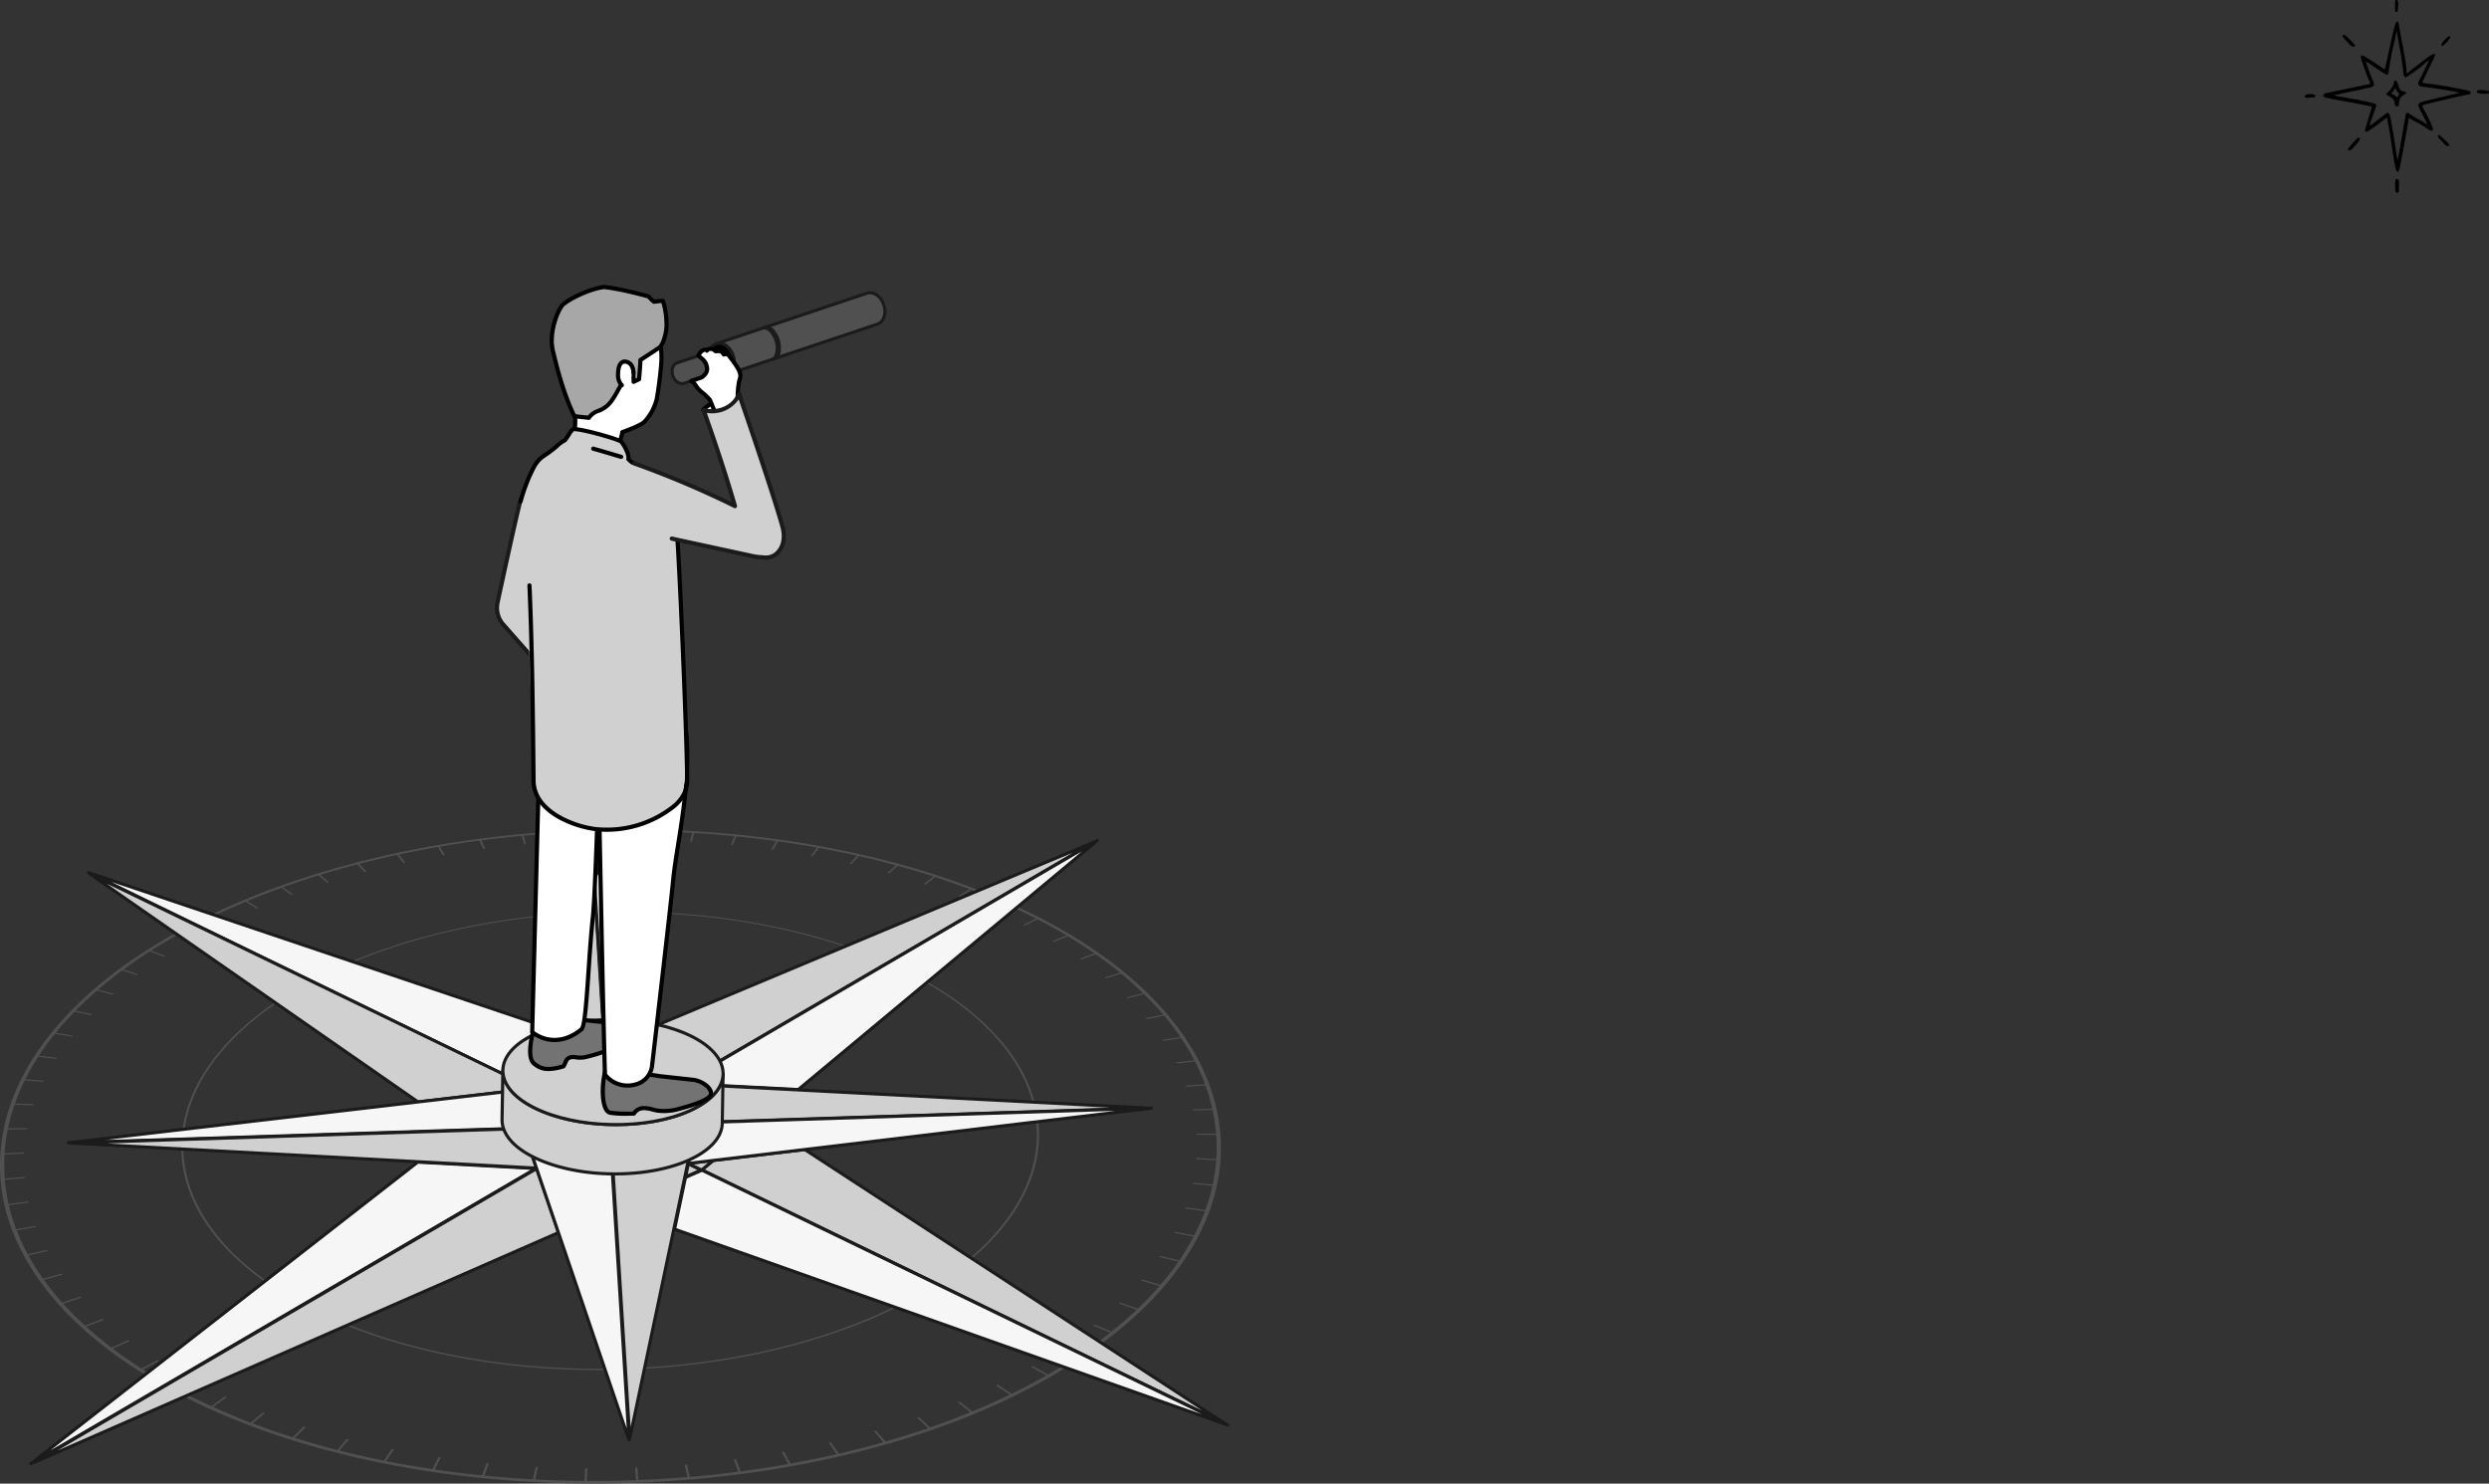 <svg xmlns="http://www.w3.org/2000/svg" xmlns:xlink="http://www.w3.org/1999/xlink" width="1240.037" height="739.351" viewBox="0 0 1240.037 739.351">
  <rect x="0" y="0" width="1240.037" height="739.351" fill="#333333" stroke="none"/>
  <defs>
    <clipPath id="clip-path">
      <rect id="長方形_144" data-name="長方形 144" width="612.427" height="597.351" fill="none"/>
    </clipPath>
    <clipPath id="clip-path-2">
      <rect id="長方形_146" data-name="長方形 146" width="91.816" height="96.103" fill="none"/>
    </clipPath>
  </defs>
  <g id="about_img07" transform="translate(-111.778 -3599)">
    <g id="グループ_221" data-name="グループ 221" transform="translate(111.778 3741.003)">
      <g id="グループ_221-2" data-name="グループ 221" transform="translate(0 -0.003)" clip-path="url(#clip-path)">
        <path id="パス_729" data-name="パス 729" d="M293.284,780.556q1.88-.868,3.781-1.718t3.82-1.681q1.919-.831,3.859-1.644l5.451,3.343.765-.32-5.429-3.352q2.08-.867,4.182-1.712t4.225-1.67q2.123-.825,4.268-1.628t4.311-1.587l4.9,3.541.8-.29-4.875-3.549q2.173-.78,4.37-1.54t4.412-1.5q2.216-.738,4.454-1.457t4.5-1.414l4.319,3.713.838-.258-4.3-3.72q2.257-.692,4.535-1.362t4.575-1.321q2.3-.65,4.616-1.279t4.656-1.238l3.735,3.859.216-.057.215-.056.215-.056.214-.056-3.7-3.867q1.516-.392,3.041-.774t3.058-.757q1.532-.374,3.074-.74t3.092-.722q.834-.192,1.67-.381t1.672-.376q.836-.187,1.674-.37t1.677-.365l3.123,3.99.223-.048.223-.048.222-.047.222-.048-3.1-4q2.406-.514,4.824-1.006t4.844-.961q2.426-.469,4.862-.915t4.881-.87l2.525,4.1.226-.04.227-.039.227-.039.227-.039-2.5-4.108q2.455-.421,4.92-.819t4.937-.773q2.473-.375,4.955-.728t4.973-.683l1.906,4.194.927-.121-1.888-4.2q2.491-.325,4.991-.628t5.008-.583q2.507-.28,5.024-.538t5.042-.492l1.285,4.257.937-.087-1.263-4.258q2.515-.229,5.038-.436t5.054-.391q2.531-.185,5.07-.347t5.085-.3l.662,4.291.943-.05L464.4,741.1q1.568-.083,3.14-.158t3.145-.141q1.574-.066,3.151-.124t3.157-.107l1.939-.057q.969-.027,1.938-.051t1.936-.044q.968-.021,1.935-.037l.038,4.313.943-.016-.017-4.313q2.554-.041,5.1-.059t5.091-.013q2.543,0,5.08.032t5.07.078l-.584,4.319.942.02.6-4.319q2.543.055,5.081.133t5.071.179q2.533.1,5.059.225t5.046.271l-1.206,4.3.234.014.233.014.232.014.233.014,1.236-4.3q2.521.151,5.036.326t5.025.372q2.51.2,5.012.418t5,.464l-1.824,4.257.229.022.23.023.23.023.229.022,1.856-4.254q2.489.248,4.97.518t4.958.564q2.476.293,4.944.61t4.93.656l-2.44,4.185.908.127,2.466-4.182q1.455.2,2.907.415t2.9.431q1.45.22,2.9.447t2.892.464q.986.161,1.969.325t1.964.333q.98.168,1.958.34t1.952.347l-3.052,4.1.223.04.223.041.223.04.222.04,3.079-4.094q2.413.439,4.807.9t4.771.942q2.377.481,4.736.985t4.7,1.029l-3.662,3.993.868.2,3.685-3.989q2.346.531,4.673,1.084t4.636,1.128q2.31.575,4.6,1.172t4.563,1.216l-4.262,3.863.839.231,4.287-3.857q2.266.622,4.511,1.266t4.473,1.31q2.229.666,4.436,1.354t4.4,1.4l-4.832,3.71.2.066.2.065.2.066.2.066,4.862-3.7q2.175.711,4.33,1.443t4.291,1.487q2.137.754,4.253,1.531t4.213,1.574l-5.381,3.533.772.3,5.4-3.524.538.207.538.208.537.208.536.209,1.5-.627q-10.056-3.936-20.6-7.375-10.508-3.427-21.484-6.359-10.943-2.923-22.334-5.351-11.362-2.42-23.155-4.345-12.792-2.087-25.8-3.546-12.985-1.457-26.164-2.289-13.161-.831-26.493-1.039t-26.793.212q-13.468.419-26.726,1.454t-26.291,2.683q-13.04,1.649-25.825,3.911-12.8,2.266-25.326,5.146-11.559,2.659-22.636,5.792-11.1,3.14-21.7,6.751Q317.8,769.007,307.7,773.1q-10.135,4.1-19.73,8.68l1.577.532q1.861-.886,3.742-1.754" transform="translate(-182.332 -468.149)" fill="#505050"/>
        <path id="パス_730" data-name="パス 730" d="M70.012,891.452q-8.152,5.368-15.443,11.069-7.321,5.725-13.753,11.779a168.918,168.918,0,0,0-12,12.485A142.372,142.372,0,0,0,17.957,941a118.337,118.337,0,0,0-8.383,14.72,102.161,102.161,0,0,0-5.822,15.192,93.344,93.344,0,0,0-3.169,15.63,88.373,88.373,0,0,0,2.061,31.6,96.306,96.306,0,0,0,5.386,15.642,111.889,111.889,0,0,0,8.374,15.447,131.894,131.894,0,0,0,10.324,13.856,156.466,156.466,0,0,0,12.75,13.286,189.084,189.084,0,0,0,15.176,12.65q8.212,6.169,17.593,11.947l1.4-1.093-.614-.38-.611-.381-.608-.381-.607-.383,7.945-4.16-.175-.111-.174-.11-.174-.11-.174-.109-7.971,4.141q-1.892-1.207-3.734-2.431T63.122,1093q-1.789-1.239-3.528-2.495t-3.424-2.525l8.42-3.788-.624-.469-8.437,3.772q-1.684-1.279-3.318-2.574t-3.214-2.6q-1.58-1.308-3.109-2.633t-3-2.661l8.827-3.395-.544-.492-8.843,3.377q-1.466-1.341-2.881-2.7t-2.777-2.725q-1.361-1.368-2.672-2.751t-2.566-2.776l9.153-2.987-.116-.127-.116-.127-.115-.128-.115-.128-9.169,2.964q-1.244-1.394-2.436-2.8t-2.331-2.827q-1.139-1.418-2.227-2.85t-2.122-2.873l9.407-2.562-.1-.134-.1-.133-.1-.133-.1-.133-9.416,2.543q-.388-.548-.77-1.1t-.755-1.1q-.374-.551-.74-1.1t-.725-1.108q-.582-.9-1.143-1.8t-1.1-1.808q-.54-.9-1.059-1.811t-1.017-1.815l9.6-2.143-.075-.135-.075-.135-.074-.135-.074-.135-9.611,2.116q-.8-1.474-1.54-2.954t-1.43-2.962q-.687-1.482-1.32-2.969t-1.211-2.977l9.743-1.717-.214-.551-9.747,1.7q-.569-1.494-1.084-2.992t-.974-3q-.46-1.5-.866-3t-.757-3.009l9.81-1.293-.131-.558-9.81,1.281q-.341-1.5-.628-3.009t-.522-3.012q-.234-1.506-.415-3.016t-.309-3.019l9.8-.875-.049-.558-9.794.859q-.117-1.5-.183-3.005t-.079-3.007q-.014-1.5.024-3.009t.127-3.01l9.715-.463c0-.046,0-.092.007-.139s.006-.092.008-.138.006-.092.008-.138.006-.092.008-.138l-9.711.444q.035-.524.075-1.049t.088-1.049q.047-.525.1-1.05t.112-1.049q.11-.972.241-1.943t.283-1.937q.151-.967.324-1.931t.365-1.924l9.6-.061.11-.548-9.593.046q.308-1.486.666-2.966t.764-2.951q.406-1.47.861-2.935t.957-2.919l9.442.326.184-.536-9.432-.345q.513-1.458,1.075-2.91t1.172-2.894q.609-1.442,1.266-2.877t1.361-2.859l9.225.7.063-.131.064-.131.065-.131.066-.131-9.212-.724q.713-1.424,1.474-2.84t1.567-2.822q.806-1.406,1.659-2.8t1.751-2.786l8.94,1.072.329-.513-8.929-1.082q.9-1.381,1.854-2.754T23.17,936.5q.994-1.362,2.033-2.718t2.122-2.7l8.608,1.422.1-.123.1-.123.1-.122.1-.122-8.589-1.44q.354-.435.712-.869t.721-.866q.363-.433.73-.865t.74-.862q.771-.894,1.561-1.781t1.6-1.766q.807-.88,1.632-1.753t1.666-1.739l8.255,1.753.114-.119.115-.119.116-.118.117-.119-8.237-1.77q1.263-1.288,2.565-2.562t2.642-2.532q1.339-1.258,2.718-2.5t2.793-2.471l7.867,2.073.523-.454-7.848-2.088q1.425-1.227,2.889-2.439t2.963-2.409q1.5-1.2,3.037-2.377t3.111-2.347l7.434,2.374.58-.431-7.414-2.385q1.576-1.159,3.19-2.3t3.261-2.274q1.648-1.128,3.333-2.242t3.4-2.212l6.973,2.646.157-.1.157-.1.157-.1.158-.1-6.945-2.659q1.558-.989,3.147-1.965t3.2-1.941q1.616-.963,3.26-1.915t3.317-1.889l-1.118-.777q-8.955,5.008-17.076,10.355" transform="translate(0 -557.887)" fill="#505050"/>
        <path id="パス_731" data-name="パス 731" d="M686.229,1469.859q-.861.52-1.729,1.036t-1.744,1.028q-.876.512-1.759,1.02l-7.521-4.264-.189.109-.189.109-.191.108-.192.108,7.489,4.284q-2.083,1.189-4.205,2.354t-4.287,2.309q-2.165,1.144-4.369,2.264t-4.45,2.218l-6.935-4.621-.207.1-.207.1-.208.1-.21.1,6.9,4.64q-2.263,1.1-4.564,2.172t-4.645,2.123q-2.343,1.05-4.724,2.075t-4.8,2.027l-6.278-4.953-.9.366,6.251,4.967q-2.429,1-4.9,1.968t-4.972,1.917q-2.506.947-5.048,1.867t-5.123,1.815l-5.567-5.245-.237.081-.238.081-.238.082-.238.082,5.528,5.26q-2.581.888-5.2,1.748t-5.269,1.7q-2.654.835-5.342,1.643t-5.413,1.59l-4.8-5.507-1.006.287,4.768,5.516-.616.175-.616.174-.617.173-.618.172q-2.434.677-4.885,1.331t-4.92,1.282q-2.469.629-4.956,1.235t-4.991,1.187l-3.992-5.739-1.046.24,3.959,5.749q-2.84.653-5.7,1.275t-5.742,1.212q-2.882.591-5.783,1.15t-5.822,1.087l-3.153-5.937-1.086.195,3.129,5.941q-2.929.523-5.874,1.013t-5.91.949q-2.964.459-5.945.885t-5.979.821l-2.294-6.083-1.1.143,2.255,6.089q-2.993.387-6,.742t-6.03.677q-3.023.322-6.059.612t-6.087.547l-1.406-6.178-.281.024-.28.023-.28.023-.28.023,1.362,6.182q-3.033.249-6.079.467t-6.1.4q-3.058.185-6.126.337t-6.148.272l-.509-6.227-.281.011-.28.011-.281.01-.281.011.458,6.229-.506.018-.506.018-.507.018-.507.017q-2.826.094-5.647.161t-5.637.106q-2.816.038-5.626.05t-5.615-.006l.4-6.249-.28,0h-.28l-.28,0-.28,0-.445,6.249q-3.075-.025-6.142-.082t-6.124-.149q-3.057-.091-6.106-.216t-6.086-.282l1.3-6.23-.28-.014-.279-.014-.279-.015-.278-.015-1.344,6.228q-3.046-.164-6.081-.362t-6.057-.428q-3.022-.231-6.032-.495t-6.006-.561l2.2-6.154-1.106-.112-2.226,6.152q-2.991-.3-5.968-.639t-5.939-.7q-2.961-.369-5.909-.77t-5.877-.834l3.062-6.029-.267-.039-.269-.039-.268-.04-.266-.04-3.1,6.021q-2.913-.437-5.81-.907t-5.775-.971q-2.878-.5-5.74-1.035t-5.7-1.1l3.9-5.859-.259-.051-.259-.051-.258-.052-.258-.052-3.941,5.851-.325-.065-.325-.066-.324-.066-.325-.066q-2.668-.544-5.308-1.114t-5.253-1.166q-2.612-.6-5.2-1.218t-5.139-1.268l4.713-5.66-1-.255-4.748,5.651q-2.719-.7-5.407-1.42t-5.34-1.476q-2.652-.752-5.272-1.533t-5.2-1.588l5.482-5.427-.952-.3-5.516,5.415q-2.578-.814-5.123-1.655t-5.053-1.711q-2.507-.869-4.981-1.765t-4.907-1.818l6.195-5.152-.9-.338-6.225,5.137q-2.421-.924-4.805-1.876T274.3,1493.1q-2.346-.977-4.656-1.979t-4.581-2.031l6.845-4.841-.838-.377L264.2,1488.7q-1.442-.658-2.868-1.326t-2.838-1.346q-1.411-.678-2.806-1.367t-2.775-1.387l-1.894.831q10.454,5.314,21.761,10.03,11.341,4.73,23.5,8.836,12.186,4.116,25.142,7.582,12.983,3.473,26.69,6.272,14.925,3.047,30.317,5.214,15.408,2.17,31.2,3.445t31.882,1.646q16.083.37,32.368-.173t32.24-1.986q15.946-1.439,31.5-3.761,15.522-2.318,30.569-5.5,15-3.176,29.451-7.2,13.267-3.695,25.738-8.017,12.428-4.306,24.017-9.214,11.545-4.888,22.209-10.348,10.619-5.436,20.323-11.416l-1.977-.7q-.853.523-1.714,1.043" transform="translate(-158.94 -929.928)" fill="#505050"/>
        <path id="パス_732" data-name="パス 732" d="M1481.474,959.862a90.215,90.215,0,0,0-2.356-15.671,97.578,97.578,0,0,0-5.067-15.3,109.1,109.1,0,0,0-7.633-14.7,128.11,128.11,0,0,0-10.106-14.072,155.127,155.127,0,0,0-12.492-13.42q-6.278-6.015-13.438-11.654-7.122-5.611-15.094-10.845-7.933-5.209-16.689-10.036-8.717-4.805-18.23-9.226l-1.01.841q1.31.611,2.606,1.23t2.577,1.245q1.282.627,2.548,1.261t2.519,1.277l-6.431,3.126.691.357,6.45-3.119q1.87.966,3.705,1.948t3.639,1.982q1.8,1,3.573,2.017t3.505,2.052l-6.933,2.89.642.384,6.952-2.879q1.735,1.042,3.435,2.1t3.366,2.135q1.666,1.077,3.3,2.17t3.227,2.205l-7.4,2.628.587.413,7.419-2.618q1.589,1.114,3.141,2.245t3.07,2.28q1.518,1.149,3,2.315t2.927,2.349l-7.828,2.346.133.109.133.11.133.11.134.11,7.846-2.331q1.316,1.086,2.6,2.185t2.539,2.214q1.255,1.115,2.478,2.244t2.416,2.273l.213.205.213.205.212.205.212.205L1434.679,890l.117.115.117.115.117.115.116.116,8.248-2.022q1.28,1.254,2.514,2.519t2.429,2.544q1.194,1.279,2.343,2.568t2.257,2.592l-8.6,1.721.1.121.1.121.1.12.1.121,8.622-1.7q1.1,1.311,2.162,2.632t2.073,2.655q1.015,1.335,1.985,2.679t1.9,2.7l-8.94,1.383.084.125.084.126.084.126.083.125,8.957-1.367q.917,1.361,1.788,2.732t1.7,2.755q.827,1.384,1.606,2.778t1.513,2.8l-9.219,1.026.066.129.066.129.066.13.065.129,9.235-1.005q.723,1.4,1.4,2.817t1.3,2.839q.63,1.426,1.211,2.861t1.117,2.883l-9.439.653.05.134.049.133.048.133.047.134,9.446-.636q.464,1.278.89,2.563t.815,2.579q.389,1.294.74,2.6t.665,2.613l.079.332.077.333q.038.166.076.332t.075.333l-9.611.266c.01.045.02.091.03.136s.019.091.029.136.019.091.029.136.019.09.028.135l9.62-.245q.322,1.482.593,2.965t.492,2.971q.221,1.487.391,2.977t.289,2.982l-9.752-.135.037.555,9.758.147q.11,1.5.168,3t.063,3.009q.006,1.507-.041,3.013t-.146,3.016l-9.836-.539c0,.046-.007.093-.01.139s-.007.092-.011.139-.007.092-.01.139-.007.092-.011.139l9.839.56q-.11,1.514-.273,3.027t-.38,3.029q-.217,1.516-.487,3.031t-.6,3.033l-9.845-.963-.125.559,9.846.976q-.334,1.515-.722,3.029t-.831,3.03q-.443,1.516-.94,3.03t-1.049,3.03l-9.778-1.385-.052.138-.052.138-.053.138-.053.139,9.777,1.408q-.482,1.3-1,2.6t-1.087,2.6q-.563,1.3-1.167,2.595t-1.249,2.593l-.207.414-.21.413-.211.413-.213.413-9.656-1.814-.071.138-.073.138-.073.138-.073.137,9.648,1.833q-.791,1.5-1.633,3t-1.74,2.982q-.9,1.487-1.845,2.966t-1.951,2.948l-9.474-2.25-.376.542,9.465,2.269q-1.017,1.474-2.086,2.938t-2.193,2.92q-1.124,1.456-2.3,2.9t-2.408,2.882l-9.227-2.678-.459.527,9.216,2.7q-1.241,1.435-2.536,2.858t-2.643,2.838q-1.349,1.414-2.75,2.816t-2.858,2.794l-8.9-3.1-.539.512,8.887,3.112q-1.46,1.384-2.973,2.756t-3.08,2.733q-1.567,1.361-3.186,2.709t-3.293,2.686l-8.5-3.5-.619.49,8.482,3.516q-.664.526-1.336,1.05t-1.353,1.047q-.681.523-1.37,1.043t-1.385,1.039l1.523.994q8.536-6.336,15.875-12.988a171.969,171.969,0,0,0,13.4-13.521,142.467,142.467,0,0,0,10.929-13.986,121,121,0,0,0,8.465-14.388,104.214,104.214,0,0,0,6.357-15.861,91.789,91.789,0,0,0,3.381-15.86,87.337,87.337,0,0,0,.477-15.8" transform="translate(-873.375 -534.992)" fill="#505050"/>
        <path id="パス_733" data-name="パス 733" d="M580.556,1434.408q-9.632-.391-19.116-1.251t-18.756-2.182q-9.271-1.322-18.319-3.1-7.027-1.384-13.8-3.022t-13.25-3.521q-6.48-1.882-12.677-4.008t-12.079-4.481l-.933.409q5.946,2.39,12.194,4.54t12.8,4.059q6.555,1.908,13.388,3.565t13.944,3.057q9.116,1.8,18.466,3.128t18.911,2.2q9.557.864,19.274,1.255t19.556.3l-.216-.635q-9.753.081-19.394-.311" transform="translate(-298.623 -894.573)" fill="#505050"/>
        <path id="パス_734" data-name="パス 734" d="M285.516,981.247q-3.929,3.069-7.488,6.268t-6.757,6.538q-3.2,3.341-6.007,6.806a95.929,95.929,0,0,0-6.509,9.022,81.316,81.316,0,0,0-5.086,9.269,71.167,71.167,0,0,0-3.63,9.5,65.275,65.275,0,0,0-2.14,9.7l1.051-.123a64.9,64.9,0,0,1,2.133-9.625,70.889,70.889,0,0,1,3.608-9.421,81.016,81.016,0,0,1,5.048-9.2,95.507,95.507,0,0,1,6.457-8.954q2.778-3.429,5.939-6.737t6.678-6.474q3.516-3.167,7.4-6.208t8.1-5.938l-.6-.414q-4.282,2.93-8.2,5.992" transform="translate(-156.963 -617.505)" fill="#505050"/>
        <path id="パス_735" data-name="パス 735" d="M272.7,1226.723q-3.464-3.382-6.481-6.9t-5.567-7.136a82.492,82.492,0,0,1-5.721-9.351,71.135,71.135,0,0,1-4.125-9.507,64.236,64.236,0,0,1-2.545-9.629,61.578,61.578,0,0,1-.983-9.722l-1.047-.057a61.781,61.781,0,0,0,.968,9.8,64.488,64.488,0,0,0,2.547,9.708,71.346,71.346,0,0,0,4.145,9.584,82.7,82.7,0,0,0,5.761,9.428q2.582,3.669,5.622,7.212t6.553,6.97q3.513,3.426,7.478,6.711t8.4,6.435l.682-.532q-4.368-3.111-8.3-6.371t-7.391-6.643" transform="translate(-155.911 -743.613)" fill="#505050"/>
        <path id="パス_736" data-name="パス 736" d="M489.589,872.975q5.579-2.049,11.379-3.905t11.793-3.515q5.995-1.658,12.2-3.123,7.913-1.868,16-3.385t16.318-2.679q8.23-1.162,16.608-1.972t16.874-1.265l.129-.494q-8.566.454-17,1.267t-16.735,1.982q-8.3,1.169-16.443,2.694t-16.125,3.409q-6.263,1.479-12.319,3.155t-11.91,3.553q-5.855,1.877-11.49,3.949T477.8,876.989l.831.28q5.363-2.242,10.953-4.294" transform="translate(-302.534 -539.867)" fill="#505050"/>
        <path id="パス_737" data-name="パス 737" d="M988.825,1393.626q-5.9,2.529-12.121,4.835t-12.759,4.387q-6.54,2.081-13.373,3.925-8.741,2.358-17.771,4.279t-18.328,3.4q-9.295,1.477-18.809,2.5t-19.212,1.591l-.136.646q9.774-.565,19.373-1.6t18.966-2.517q9.363-1.485,18.478-3.424,9.1-1.935,17.915-4.314,6.9-1.864,13.515-3.969t12.889-4.439q6.279-2.332,12.24-4.894t11.566-5.333l-.977-.346q-5.566,2.743-11.459,5.268" transform="translate(-554.861 -879.072)" fill="#505050"/>
        <path id="パス_738" data-name="パス 738" d="M1352.235,1136.686l-1.028.123a61.153,61.153,0,0,1,.248,9.741,62.027,62.027,0,0,1-1.318,9.751,67.021,67.021,0,0,1-2.906,9.731,76.375,76.375,0,0,1-4.515,9.681,87.053,87.053,0,0,1-4.61,7.423q-2.541,3.673-5.54,7.246t-6.467,7.055q-3.47,3.481-7.393,6.847l.742.484q3.972-3.4,7.486-6.917t6.545-7.128q3.032-3.609,5.6-7.323a87.387,87.387,0,0,0,4.656-7.5,76.646,76.646,0,0,0,4.543-9.759,67.156,67.156,0,0,0,2.916-9.809,62.223,62.223,0,0,0,1.311-9.828,61.487,61.487,0,0,0-.273-9.817" transform="translate(-834.971 -719.719)" fill="#505050"/>
        <path id="パス_739" data-name="パス 739" d="M1289.337,970.886a104.066,104.066,0,0,1,7.49,8.463,87.63,87.63,0,0,1,6.131,8.79,75.836,75.836,0,0,1,4.739,9.1,68.087,68.087,0,0,1,3.311,9.4l1.055.055a68.51,68.51,0,0,0-3.328-9.471,76.133,76.133,0,0,0-4.771-9.174,88.054,88.054,0,0,0-6.177-8.859,104.648,104.648,0,0,0-7.55-8.527q-3.224-3.274-6.82-6.4t-7.536-6.087q-3.939-2.961-8.234-5.771t-8.914-5.452l-.54.45q4.575,2.626,8.809,5.4t8.138,5.718q3.9,2.941,7.45,6.029t6.744,6.338" transform="translate(-796.657 -599.582)" fill="#505050"/>
        <path id="パス_740" data-name="パス 740" d="M867.623,852.7q8.361.642,16.607,1.645t16.372,2.37q6.324,1.065,12.468,2.334t12.114,2.745q5.971,1.476,11.749,3.155t11.374,3.566l.79-.331q-5.639-1.907-11.484-3.609t-11.865-3.193q-6.022-1.491-12.235-2.775t-12.594-2.358q-8.18-1.376-16.5-2.387t-16.733-1.653q-8.419-.643-16.945-.922t-17.132-.19l.19.484q8.545-.083,17,.2t16.817.921" transform="translate(-527.822 -538.879)" fill="#505050"/>
        <path id="パス_741" data-name="パス 741" d="M1004.488,1174.567l-45.6,5.446-5.644,4.7.183.089,259.909,126Z" transform="translate(-603.57 -743.705)" fill="#d0d0d0"/>
        <path id="パス_742" data-name="パス 742" d="M1211.991,1310.238a.775.775,0,0,1-.34-.078l-260.092-126.09a.78.78,0,0,1-.159-1.3l5.644-4.7a.781.781,0,0,1,.406-.175l45.6-5.446a.779.779,0,0,1,.518.122l208.849,136.238a.78.78,0,0,1-.426,1.433M953.327,1183.193l247.934,120.2-198.307-129.361-45.089,5.385Z" transform="translate(-602.224 -742.358)" fill="#1b1b1b"/>
        <path id="パス_743" data-name="パス 743" d="M252.241,842.929l-.831-.28-68.061-22.961-1.577-.532L120.25,798.4l221.468,107.79,1.663-6.834,6.149-23.607Z" transform="translate(-76.139 -505.526)" fill="#f6f6f6"/>
        <path id="パス_744" data-name="パス 744" d="M340.372,905.624a.78.78,0,0,1-.341-.078L118.562,797.755a.78.78,0,0,1,.591-1.44l131.991,44.529,97.288,32.821a.78.78,0,0,1,.505.936l-6.148,23.607-1.66,6.822a.779.779,0,0,1-.758.6M130.222,801.695l209.62,102.024,1.435-5.894,5.968-22.916Z" transform="translate(-74.793 -504.179)" fill="#1b1b1b"/>
        <path id="パス_745" data-name="パス 745" d="M121.555,799.706l163.66,113.787,45.132-5.27,12.2-1.375Z" transform="translate(-76.966 -506.352)" fill="#d0d0d0"/>
        <path id="パス_746" data-name="パス 746" d="M283.869,912.927a.782.782,0,0,1-.445-.14L119.764,799a.78.78,0,0,1,.785-1.342L341.539,904.8a.78.78,0,0,1-.253,1.476l-12.2,1.376-45.129,5.27a.772.772,0,0,1-.09.005M128.841,803.411,284.072,911.338l44.839-5.236,9.524-1.074Z" transform="translate(-75.62 -505.006)" fill="#1b1b1b"/>
        <path id="パス_747" data-name="パス 747" d="M929.823,1202.646l-.024.011-8.179,3.588-5.426,25.8,109.339,38.723.977.346,82.6,29.255,1.978.7,79.54,28.17,1.126.4Z" transform="translate(-580.11 -761.484)" fill="#f6f6f6"/>
        <path id="パス_748" data-name="パス 748" d="M1190.411,1329.083a.776.776,0,0,1-.26-.045l-275.563-97.593a.78.78,0,0,1-.5-.9l5.426-25.8a.78.78,0,0,1,.45-.553l8.179-3.588a.834.834,0,0,1,.677,0L1190.751,1327.6a.78.78,0,0,1-.34,1.482M915.751,1230.2l261.7,92.682L928.46,1202.168l-7.505,3.292Z" transform="translate(-578.764 -760.147)" fill="#1b1b1b"/>
        <path id="パス_749" data-name="パス 749" d="M893.905,847.829l11.485,29.3,205.824-120.347Z" transform="translate(-565.998 -479.177)" fill="#d0d0d0"/>
        <path id="パス_750" data-name="パス 750" d="M904.044,876.567a.787.787,0,0,1-.256-.043.779.779,0,0,1-.47-.452l-11.485-29.3a.78.78,0,0,1,.425-1l217.308-91.043a.78.78,0,0,1,.695,1.392L904.437,876.461a.782.782,0,0,1-.394.107m-10.481-29.66,10.874,27.747,194.879-113.948Z" transform="translate(-564.652 -477.83)" fill="#1b1b1b"/>
        <path id="パス_751" data-name="パス 751" d="M234.69,1191.721l-75.641,58.969-.682.532-58.149,45.332-1.4,1.094L41.961,1341.97,293.5,1194.89Z" transform="translate(-26.569 -754.566)" fill="#f6f6f6"/>
        <path id="パス_752" data-name="パス 752" d="M40.615,1341.4a.78.78,0,0,1-.481-1.4l192.73-150.249a.8.8,0,0,1,.521-.164l58.815,3.168a.78.78,0,0,1,.352,1.452L41.008,1341.3a.779.779,0,0,1-.393.107M233.593,1191.17,50.324,1334.044l239.2-139.861Z" transform="translate(-25.222 -753.221)" fill="#1b1b1b"/>
        <path id="パス_753" data-name="パス 753" d="M45.306,1347.1l261.6-114.737-10.858-31.9Z" transform="translate(-28.686 -760.105)" fill="#d0d0d0"/>
        <path id="パス_754" data-name="パス 754" d="M43.96,1346.538a.78.78,0,0,1-.394-1.453L294.308,1198.45a.78.78,0,0,1,1.132.421l10.858,31.9a.78.78,0,0,1-.425.966l-261.6,114.737a.782.782,0,0,1-.313.066m250.311-146.26L55.963,1339.642,304.591,1230.6Z" transform="translate(-27.34 -758.759)" fill="#1b1b1b"/>
        <path id="パス_755" data-name="パス 755" d="M932.509,1194.053l-1.36,6.467,7.717-3.384Z" transform="translate(-589.58 -756.043)" fill="#d0d0d0"/>
        <path id="パス_756" data-name="パス 756" d="M929.8,1199.954a.78.78,0,0,1-.763-.94l1.36-6.467a.78.78,0,0,1,1.1-.541l6.357,3.083a.78.78,0,0,1-.027,1.416l-7.717,3.385a.776.776,0,0,1-.313.065m1.918-6.109-.843,4.006,4.781-2.1Z" transform="translate(-588.234 -754.697)" fill="#1b1b1b"/>
        <path id="パス_757" data-name="パス 757" d="M934.928,1190.991l6.617,3.208.1-.085,5.643-4.7-12.34,1.474Z" transform="translate(-591.973 -753.105)" fill="#d0d0d0"/>
        <path id="パス_758" data-name="パス 758" d="M940.2,1193.635a.788.788,0,0,1-.34-.078l-6.617-3.208a.78.78,0,0,1-.423-.86l.022-.1a.78.78,0,0,1,.671-.617l12.341-1.474a.78.78,0,0,1,.591,1.374l-5.745,4.786a.778.778,0,0,1-.5.181m-4.051-3.611,3.938,1.909,3.335-2.778Z" transform="translate(-590.627 -751.76)" fill="#1b1b1b"/>
        <path id="パス_759" data-name="パス 759" d="M925.744,875.908l58.114,3.016L1047.7,825.74l.54-.45,43.906-36.579,1.01-.841,39.15-32.616.534-.445Z" transform="translate(-586.157 -477.925)" fill="#f6f6f6"/>
        <path id="パス_760" data-name="パス 760" d="M982.512,878.357h-.04l-58.114-3.016a.78.78,0,0,1-.353-1.452l207.093-121.1a.78.78,0,0,1,.892,1.272l-.535.445L983.01,878.177a.779.779,0,0,1-.5.181m-55.468-4.44,55.2,2.866,141.517-117.9Z" transform="translate(-584.811 -476.578)" fill="#1b1b1b"/>
        <path id="パス_761" data-name="パス 761" d="M925.441,1085.445l7.544,19.249.244-.008,224.088-7.206Z" transform="translate(-585.965 -687.275)" fill="#d0d0d0"/>
        <path id="パス_762" data-name="パス 762" d="M931.638,1104.129a.781.781,0,0,1-.726-.5l-7.544-19.25a.78.78,0,0,1,.767-1.063l231.875,12.036a.78.78,0,0,1-.015,1.558l-224.331,7.214h-.025m-6.377-19.188,6.9,17.611,205.235-6.6Z" transform="translate(-584.619 -685.929)" fill="#1b1b1b"/>
        <path id="パス_763" data-name="パス 763" d="M312.188,1093.087l-45.132,5.271-.4.047-115.861,13.531-1.051.122L92.876,1118.7l226.3-7.277,5.144-19.752Z" transform="translate(-58.807 -691.216)" fill="#f6f6f6"/>
        <path id="パス_764" data-name="パス 764" d="M91.529,1118.132a.78.78,0,0,1-.091-1.554l219.313-25.611.09.775-.09-.775,12.135-1.417a.78.78,0,0,1,.845.971l-5.144,19.752a.78.78,0,0,1-.73.583l-226.3,7.277h-.025m230.405-26.9-211.906,24.746,207.2-6.662Z" transform="translate(-57.46 -689.87)" fill="#1b1b1b"/>
        <path id="パス_765" data-name="パス 765" d="M321.356,1146.032l-225.344,7.246,232.065,12.5Z" transform="translate(-60.792 -725.637)" fill="#d0d0d0"/>
        <path id="パス_766" data-name="パス 766" d="M326.73,1165.211h-.042l-232.066-12.5a.78.78,0,0,1,.017-1.558l225.345-7.246a.774.774,0,0,1,.763.528l6.721,19.745a.78.78,0,0,1-.738,1.031m-213.914-13.082,212.8,11.462-6.163-18.106Z" transform="translate(-59.445 -724.291)" fill="#1b1b1b"/>
        <path id="パス_767" data-name="パス 767" d="M939.252,1125.6l0,.016-4.26,20.257,12.34-1.474,45.6-5.446.4-.048,114.913-13.724,1.029-.123,55.294-6.6,1.11-.133Z" transform="translate(-592.01 -708.091)" fill="#f6f6f6"/>
        <path id="パス_768" data-name="パス 768" d="M933.642,1145.306a.779.779,0,0,1-.763-.94l4.26-20.257a.8.8,0,0,1,.741-.635l226.427-7.28a.767.767,0,0,1,.8.721.78.78,0,0,1-.686.833L933.734,1145.3a.871.871,0,0,1-.092.005m4.9-20.293-3.914,18.609,211.765-25.292Z" transform="translate(-590.664 -706.743)" fill="#1b1b1b"/>
        <path id="パス_769" data-name="パス 769" d="M745.469,782.44,710.811,915.612l42.875-1.378Z" transform="translate(-450.067 -495.42)" fill="#d0d0d0"/>
        <path id="パス_770" data-name="パス 770" d="M709.465,915.046a.78.78,0,0,1-.755-.976L743.367,780.9a.78.78,0,0,1,1.533.148l8.218,131.8a.78.78,0,0,1-.753.828l-42.875,1.377h-.025m34.183-129.032L710.483,913.454l41.029-1.318Z" transform="translate(-448.721 -494.074)" fill="#1b1b1b"/>
        <path id="パス_771" data-name="パス 771" d="M753.325,1141.989l-43.095,1.385.033.1,6.721,19.745.07.206.006.018,10.858,31.9.077.228,23.03,67.657.216.635,11.849,34.808Z" transform="translate(-449.699 -723.077)" fill="#f6f6f6"/>
        <path id="パス_772" data-name="パス 772" d="M761.746,1298.1a.781.781,0,0,1-.738-.529l-52.862-155.293a.78.78,0,0,1,.713-1.029l43.095-1.386a.769.769,0,0,1,.8.731l9.767,156.677a.78.78,0,0,1-.627.814.8.8,0,0,1-.151.015m-51.784-155.326L760.6,1291.546l-9.357-150.1Z" transform="translate(-448.354 -721.729)" fill="#1b1b1b"/>
        <path id="パス_773" data-name="パス 773" d="M828.724,1139.846l9.752,155.855,33.1-157.233Z" transform="translate(-524.727 -720.848)" fill="#d0d0d0"/>
        <path id="パス_774" data-name="パス 774" d="M837.129,1295.135l-.057,0a.78.78,0,0,1-.722-.729L826.6,1138.549a.781.781,0,0,1,.753-.828l42.852-1.378a.78.78,0,0,1,.788.94l-33.1,157.233a.779.779,0,0,1-.762.619m-8.924-155.881,9.343,149.322,31.712-150.642Z" transform="translate(-523.38 -719.501)" fill="#1b1b1b"/>
        <path id="パス_775" data-name="パス 775" d="M857.085,911.027l-7.544-19.249-.077-.2-.007-.016-11.484-29.3-.079-.2-21.848-55.748-.19-.484-10.085-25.732-.2-.517,8.3,132.839.006.1,43.25-1.391Z" transform="translate(-510.066 -493.608)" fill="#f6f6f6"/>
        <path id="パス_776" data-name="パス 776" d="M812.526,911.948a.78.78,0,0,1-.778-.731l-.006-.1-8.3-132.839a.78.78,0,0,1,1.5-.333L856.465,909.4l.038.1a.78.78,0,0,1-.7,1.064l-43.25,1.391h-.025m-7.215-128.8,7.946,127.218,41.39-1.331Z" transform="translate(-508.719 -492.262)" fill="#1b1b1b"/>
        <path id="パス_777" data-name="パス 777" d="M791.978,1069.254c0,.077-.013.154-.019.231-.008.106-.016.213-.027.319-.008.083-.021.165-.031.247-.013.1-.023.2-.038.3-.012.084-.029.168-.043.252s-.032.2-.051.3c-.016.083-.036.165-.053.248-.022.1-.041.2-.065.3-.014.06-.031.12-.046.179-.03.119-.06.238-.093.356-.02.071-.043.142-.064.213-.032.107-.064.215-.1.321-.025.077-.053.153-.079.229-.035.1-.07.2-.107.3-.029.079-.061.157-.092.236-.039.1-.077.2-.119.3-.032.077-.066.153-.1.23-.043.1-.087.2-.133.3-.036.078-.074.155-.111.233-.047.1-.095.195-.144.292-.04.078-.081.156-.123.234-.051.1-.1.192-.156.288-.044.079-.089.157-.134.236q-.082.141-.168.283c-.048.08-.1.161-.148.241s-.118.186-.179.279-.1.159-.159.239-.128.186-.193.279-.111.157-.168.236-.138.187-.208.28c-.058.077-.117.155-.176.232s-.142.18-.215.27-.135.167-.2.251-.149.176-.224.264-.143.167-.217.25-.157.175-.237.262-.152.166-.229.249-.166.174-.25.26-.159.164-.24.246-.159.157-.239.235c-.1.1-.2.195-.3.292-.083.078-.167.156-.251.234-.1.1-.207.19-.313.285q-.131.117-.266.234-.161.141-.325.28c-.092.078-.185.155-.278.232q-.168.139-.341.277l-.27.214q-.254.2-.517.4c-.073.055-.144.11-.218.165-.248.183-.5.366-.76.547l-.092.063q-.346.24-.705.477c-.088.058-.178.115-.266.173q-.284.185-.576.368l-.3.185q-.291.178-.59.355l-.274.163c-.292.169-.587.338-.889.5s-.606.331-.915.492c-.106.056-.214.109-.321.164-.2.105-.408.211-.616.314-.125.063-.253.123-.379.185-.192.094-.384.188-.578.28-.136.064-.275.127-.412.19-.187.087-.374.174-.563.259s-.366.161-.55.241c-.155.068-.309.137-.466.2-.189.081-.381.159-.572.238-.155.064-.308.129-.464.192-.2.08-.4.157-.6.235-.153.06-.3.121-.458.18-.206.079-.415.156-.623.233-.15.056-.3.113-.45.168-.22.08-.443.157-.665.236-.142.049-.282.1-.424.15-.289.1-.58.2-.873.293l-.233.078q-.558.182-1.124.356l-.323.1c-.271.082-.541.165-.814.244-.155.045-.312.088-.468.133-.229.065-.456.131-.687.194-.165.045-.332.088-.5.133-.223.06-.446.121-.671.179-.173.044-.347.087-.521.131-.22.055-.44.112-.662.166-.18.044-.361.085-.542.128-.217.052-.434.1-.652.153-.186.043-.375.083-.562.125-.215.048-.43.1-.646.142l-.572.119c-.216.045-.431.09-.648.134-.193.038-.387.075-.581.112-.216.042-.432.084-.65.125-.2.036-.394.071-.591.106l-.65.116-.279.046q-.777.131-1.561.251l-.34.052q-.86.128-1.728.242l-.363.046q-.807.1-1.619.2l-.215.025q-.884.1-1.774.18l-.341.031q-1.327.12-2.665.209l-.23.016q-1.433.092-2.875.148h-.04q-1.267.048-2.539.069h-.016q-1.268.02-2.538.012h-.065q-1.074-.007-2.149-.036l-.3-.007q-1.031-.029-2.061-.076l-.373-.018q-.97-.047-1.939-.11l-.31-.022q-.959-.065-1.915-.147l-.138-.011q-.958-.083-1.912-.184l-.387-.041q-.935-.1-1.866-.217l-.319-.041q-.9-.115-1.787-.244l-.183-.026q-.935-.138-1.862-.293l-.377-.063q-.938-.159-1.867-.334l-.3-.059q-.927-.178-1.845-.373l-.108-.022q-1.016-.217-2.018-.457l-.282-.066q-.962-.232-1.911-.483l-.318-.084q-1.059-.284-2.1-.592l-.293-.087q-1.038-.311-2.055-.646l-.383-.127q-.357-.119-.711-.242l-.5-.175q-.365-.129-.726-.262l-.469-.172c-.264-.1-.526-.2-.788-.3l-.39-.15q-.583-.23-1.158-.468c-.294-.122-.581-.247-.869-.371q-.288-.125-.573-.251c-.2-.088-.4-.178-.592-.267s-.37-.169-.552-.256-.384-.182-.575-.274-.358-.174-.535-.261-.37-.186-.554-.279-.347-.178-.519-.267-.357-.189-.533-.285-.336-.181-.5-.272-.345-.193-.515-.291-.323-.184-.482-.277-.332-.2-.5-.3-.312-.188-.464-.282-.32-.2-.478-.3-.3-.19-.445-.286-.308-.2-.46-.307-.286-.193-.426-.29-.295-.208-.441-.312-.273-.2-.407-.293-.282-.211-.422-.316-.262-.2-.39-.3-.268-.213-.4-.32-.25-.2-.372-.3-.255-.216-.381-.324-.238-.2-.354-.306-.242-.219-.362-.328-.226-.206-.335-.309-.23-.221-.343-.332-.214-.207-.317-.312-.218-.224-.325-.337-.2-.208-.3-.313-.2-.227-.305-.34-.189-.211-.28-.317-.191-.229-.286-.344-.176-.212-.26-.318-.179-.231-.267-.347-.164-.213-.242-.321-.166-.235-.248-.352-.151-.213-.222-.321-.153-.237-.229-.355-.139-.214-.2-.322-.14-.238-.209-.358-.126-.215-.185-.323-.127-.241-.189-.362-.114-.215-.167-.323-.114-.243-.169-.365-.1-.215-.148-.323c-.053-.123-.1-.246-.15-.369-.043-.107-.089-.214-.129-.322-.047-.125-.088-.249-.131-.374-.037-.106-.076-.213-.11-.319-.04-.127-.075-.253-.111-.38-.03-.105-.063-.21-.091-.316-.034-.129-.062-.258-.091-.388-.024-.1-.051-.206-.072-.309-.027-.132-.048-.264-.071-.4-.017-.1-.038-.2-.053-.3-.021-.14-.035-.28-.052-.42-.011-.093-.025-.186-.034-.279-.015-.158-.023-.316-.032-.475,0-.075-.012-.15-.015-.225q-.014-.35-.008-.7l-.415,24.576q-.006.35.008.7c0,.075.011.15.015.225.009.158.017.316.032.474.008.093.023.186.034.279.016.14.031.28.052.42.015.1.036.2.053.3.023.132.044.264.071.4.021.1.048.206.072.309.03.129.058.259.091.388.028.105.061.21.091.316.037.126.071.253.111.38.034.106.073.213.11.319.043.125.084.249.131.374.04.107.085.214.129.321.05.123.1.247.15.37.047.108.1.215.148.322.056.122.11.244.169.365s.111.216.167.323.123.241.189.362.124.215.186.323.136.239.208.358.136.215.2.322.149.237.229.355.148.213.222.32.163.235.248.352.161.214.242.32.175.232.267.347.173.212.26.318.188.23.286.344.186.211.279.316.2.228.305.341.2.209.3.313.214.225.325.337.211.208.317.312.227.222.344.332.223.206.335.308.239.219.362.329.236.2.354.306.252.216.382.324.247.2.372.3.265.214.4.32.259.2.39.3.279.211.421.316.272.2.408.294.29.208.439.311.285.195.428.292.3.2.457.3.3.192.447.288.315.2.475.3.31.189.466.283.328.2.5.3.321.186.484.278.34.193.513.289.335.184.5.275.352.189.531.283.347.18.522.269.365.186.55.278.358.176.539.263.379.182.571.272.369.172.556.257.39.178.588.266l.577.252c.113.049.223.1.337.147l.53.223q.574.238,1.158.468c.129.051.26.1.39.15.262.1.523.2.788.3.155.058.313.115.469.172.241.088.483.177.726.262.167.06.336.118.5.176.236.082.472.163.711.242l.229.078.154.049q1.017.334,2.054.646l.293.087q1.04.308,2.1.591l.141.04.177.045q.949.25,1.912.483l.279.066q1,.238,2.021.457l.024.006.084.017q.917.195,1.845.373l.3.058q.929.176,1.866.334l.174.031.2.032q.928.154,1.862.293l.183.026q.89.13,1.787.244l.208.028.112.013q.93.117,1.866.217l.387.041c.636.067,1.273.129,1.912.185l.034,0,.1.008q.956.082,1.915.147l.31.022q.968.064,1.939.111l.182.01.19.007q1.03.048,2.06.077l.3.007c.716.018,1.433.031,2.149.036h.065q1.27.008,2.539-.012h.016q1.271-.021,2.539-.069h.04q1.443-.056,2.876-.149l.226-.015q1.34-.088,2.669-.209l.146-.011.192-.019q.891-.083,1.776-.18l.215-.025q.813-.092,1.619-.2l.363-.047q.868-.114,1.729-.243l.34-.052q.784-.12,1.561-.251l.184-.029.094-.017c.218-.037.434-.077.65-.116.2-.036.4-.07.591-.106.218-.041.433-.083.65-.125l.581-.113c.217-.043.432-.089.648-.133.191-.04.382-.078.572-.119.219-.047.435-.1.653-.144.185-.041.371-.081.554-.123.22-.05.438-.1.657-.155.18-.042.361-.084.539-.128.224-.054.446-.112.669-.167.171-.043.343-.085.512-.129.232-.06.462-.122.692-.185.159-.042.319-.084.477-.127.242-.066.481-.136.722-.2.144-.041.289-.081.433-.123.293-.085.583-.173.873-.262l.264-.079q.566-.175,1.124-.357l.239-.08c.291-.1.581-.193.869-.292.134-.046.266-.094.4-.141.231-.081.462-.162.691-.245.151-.055.3-.112.45-.168.208-.077.417-.154.623-.233.154-.059.305-.121.458-.18.2-.078.4-.156.6-.236.156-.063.309-.128.464-.192.191-.079.383-.157.572-.238.157-.067.311-.136.466-.2.183-.08.368-.159.55-.241l.051-.022c.172-.078.341-.157.512-.237.137-.063.276-.126.412-.19.2-.093.388-.187.582-.282.125-.061.251-.121.375-.183.209-.1.414-.21.62-.316.105-.054.212-.107.317-.162q.463-.243.915-.492t.889-.5l.275-.163q.3-.177.59-.355l.141-.085.157-.1q.292-.182.576-.367l.266-.173q.359-.238.7-.478l.092-.063c.259-.181.512-.364.76-.547.074-.055.146-.11.219-.165q.262-.2.515-.4l.12-.092c.051-.041.1-.082.151-.124.115-.091.227-.183.339-.275l.279-.233q.165-.14.325-.28c.089-.078.178-.156.266-.234.106-.095.21-.19.313-.286.084-.077.168-.155.251-.233.1-.1.2-.195.3-.292.056-.054.115-.109.17-.164l.068-.07c.082-.082.161-.165.241-.247s.167-.172.248-.259.154-.166.23-.25.16-.175.237-.262.145-.166.216-.25.151-.176.225-.265.137-.168.2-.252c.048-.06.1-.12.146-.18.023-.029.044-.059.067-.088.06-.077.118-.155.177-.233.07-.093.14-.187.208-.28s.112-.157.168-.236.13-.186.193-.279l.159-.239q.091-.14.179-.279c.05-.081.1-.16.148-.241.027-.044.056-.089.082-.133s.057-.1.085-.15c.045-.078.09-.157.134-.236.054-.1.105-.191.156-.288.041-.078.083-.156.123-.234.05-.1.1-.194.144-.292.037-.078.075-.155.111-.232.046-.1.089-.2.133-.3.033-.076.067-.152.1-.229l.029-.066c.032-.077.06-.154.09-.231s.063-.157.092-.235c.038-.1.073-.2.108-.3.026-.076.054-.152.079-.228.035-.107.067-.215.1-.322.021-.071.044-.142.064-.212.034-.119.063-.238.094-.356.015-.06.032-.12.046-.18l0-.014c.023-.095.041-.19.061-.285s.037-.165.054-.247c.019-.1.034-.2.051-.3.014-.084.03-.168.043-.252.015-.1.026-.2.038-.3.01-.082.023-.164.031-.246.011-.106.018-.213.026-.319.006-.077.014-.154.019-.231v-.006q.016-.27.02-.54l.415-24.576q-.005.273-.021.546" transform="translate(-431.737 -675.488)" fill="#d0d0d0"/>
        <path id="パス_778" data-name="パス 778" d="M736.859,1117.957l-.7,0-.042-.78v.78c-.744-.005-1.465-.018-2.187-.036l-.3-.008q-1.04-.029-2.077-.077l-.373-.017q-.98-.048-1.954-.112l-.313-.022q-.965-.066-1.928-.148l-.1-.008-.043,0c-.638-.055-1.279-.118-1.92-.185l-.39-.041q-.942-.1-1.879-.218l-.322-.042q-.9-.115-1.8-.246l-.184-.026q-.943-.139-1.877-.3l-.383-.064q-.941-.159-1.879-.337l-.3-.059q-.934-.18-1.86-.376l-.08-.016-.039-.009c-.674-.144-1.352-.3-2.027-.459l-.284-.067q-.968-.232-1.927-.486l-.318-.085c-.7-.187-1.414-.388-2.12-.6l-.3-.088c-.685-.205-1.383-.424-2.074-.652l-.388-.129q-.359-.12-.716-.244l-.51-.178c-.244-.086-.488-.175-.732-.264l-.474-.174c-.268-.1-.533-.2-.8-.305l-.394-.152q-.59-.233-1.171-.474l-.537-.226-.34-.148c-.2-.085-.392-.17-.585-.256s-.4-.179-.6-.27-.377-.172-.563-.26-.387-.183-.578-.276-.366-.177-.547-.267-.372-.186-.557-.281l-.067-.034c-.156-.079-.311-.159-.464-.24-.181-.1-.359-.191-.537-.286l-.511-.278c-.177-.1-.35-.2-.522-.294s-.329-.187-.491-.282-.32-.19-.478-.284l-.052-.032c-.15-.09-.3-.181-.449-.273s-.309-.194-.463-.292c-.174-.11-.327-.208-.476-.306s-.313-.208-.466-.311l-.042-.028c-.133-.089-.266-.179-.395-.269-.152-.105-.3-.211-.448-.317s-.28-.2-.418-.3-.287-.215-.43-.322l-.059-.045c-.114-.087-.228-.173-.339-.26s-.226-.179-.338-.269l-.125-.1c-.111-.089-.221-.178-.329-.268-.123-.1-.244-.205-.364-.309l-.072-.061c-.107-.092-.214-.183-.318-.275s-.217-.2-.325-.293l-.1-.09c-.1-.089-.2-.179-.292-.27s-.209-.2-.312-.3l-.126-.123c-.081-.08-.163-.159-.242-.239-.1-.1-.189-.193-.281-.291l-.122-.128c-.08-.083-.16-.167-.237-.25s-.174-.192-.259-.288l-.13-.147c-.073-.082-.145-.163-.216-.244-.083-.1-.162-.194-.241-.29l-.128-.156c-.066-.08-.133-.16-.2-.24-.076-.1-.149-.192-.222-.288l-.118-.156c-.063-.083-.127-.166-.187-.249s-.142-.2-.211-.3l-.109-.156c-.057-.081-.115-.163-.169-.245s-.124-.19-.184-.286l-.105-.165c-.055-.085-.109-.17-.161-.255s-.115-.194-.171-.292l-.1-.173c-.048-.082-.1-.164-.141-.246s-.1-.188-.149-.283l-.1-.193c-.042-.08-.084-.159-.123-.24s-.089-.188-.132-.282l-.1-.209c-.036-.076-.072-.153-.1-.229-.044-.1-.083-.2-.122-.3l-.077-.192c-.032-.078-.064-.156-.093-.234-.037-.1-.07-.195-.1-.292l-.073-.212c-.027-.076-.053-.152-.078-.228-.032-.1-.06-.2-.089-.3l-.058-.2c-.022-.077-.045-.154-.066-.231-.028-.108-.052-.214-.076-.321l-.044-.186c-.018-.076-.036-.152-.052-.229-.022-.109-.041-.217-.059-.326l-.034-.2c-.014-.073-.027-.146-.038-.22-.017-.115-.031-.231-.044-.347l-.023-.194c-.009-.068-.017-.134-.024-.2-.014-.145-.022-.293-.03-.44l-.009-.14c0-.053-.008-.108-.01-.161-.01-.247-.012-.495-.008-.743l.415-24.576a.78.78,0,1,1,1.56.026q-.006.329.007.656c0,.036,0,.071.007.106l.011.17c.007.127.014.254.026.381.005.049.012.1.018.15l.025.2c.011.1.022.2.038.3.008.057.019.112.029.167l.037.21c.016.094.032.187.051.28.012.057.026.115.039.171l.05.215c.02.091.041.181.064.271.016.061.035.124.054.186l.059.2c.025.089.05.177.078.265.021.065.043.128.065.19l.073.211c.029.084.057.169.089.253.026.069.053.135.08.2l.08.2c.034.086.068.172.105.258.028.065.06.132.091.2l.094.2c.038.084.076.168.117.252.032.064.066.129.1.194l.109.21c.043.082.085.165.13.247s.082.145.123.216l.1.179c.049.086.1.172.15.257.041.068.084.134.127.2l.119.187c.056.087.111.174.169.262s.1.153.159.229l.1.138c.065.092.129.185.2.277s.114.153.172.228l.117.154c.066.087.132.175.2.261s.122.151.183.225l.107.131c.078.095.157.19.238.285.063.074.129.148.195.221l.136.153c.077.087.154.174.234.26s.164.175.248.261l.041.042c.12.126.216.227.315.327.076.077.152.151.228.225l.165.161c.081.08.164.16.248.24s.174.162.262.242l.116.106c.1.091.2.182.3.274s.186.162.282.244l.063.054c.14.121.254.218.371.316.095.079.191.156.288.234l.131.106c.111.089.223.179.337.268s.23.177.346.265l.087.066c.119.09.238.18.359.269s.231.168.348.251l.051.036c.143.1.286.205.432.306.126.087.255.175.384.262l.033.022c.15.1.3.2.451.3s.29.187.436.28.312.2.47.3.3.184.455.276.325.2.489.292.314.182.474.273.336.191.507.285.327.179.493.268.349.187.526.28.34.176.51.263.363.184.547.276.35.172.527.257.377.182.568.271.361.168.544.251.389.177.586.265l.565.247.074.032c.259.112.519.225.785.335q.568.236,1.145.463l.427.165c.245.094.489.189.737.281.128.048.254.094.381.14l.082.03c.241.088.479.175.72.26.165.058.331.116.5.173.235.082.469.161.7.241l.378.125c.668.22,1.352.435,2.036.64l.29.086c.692.2,1.392.4,2.08.586l.314.083q.941.248,1.9.478l.28.066q1,.236,2,.453l.1.022q.913.194,1.832.37l.3.058q.922.174,1.852.332l.374.062q.922.153,1.849.292l.183.026q.881.129,1.772.242l.316.041q.925.115,1.854.216l.383.04q.95.1,1.9.184l.136.011q.95.082,1.9.146l.307.021q.962.064,1.925.11l.371.017q1.022.047,2.046.076l.3.007c.712.018,1.423.031,2.134.035h.06c.863.005,1.712,0,2.526-.012.844-.014,1.693-.037,2.538-.069l.07.778-.03-.779c.913-.035,1.874-.085,2.856-.148l.229-.015c.877-.058,1.767-.128,2.646-.208l.338-.031q.884-.083,1.762-.179l.215-.025q.8-.091,1.6-.193l.36-.046q.862-.114,1.716-.241l.337-.052q.779-.119,1.55-.249l.275-.046c.18-.031.358-.063.536-.095l.225-.041.471-.085.456-.087.766-.148.487-.1.723-.151c.161-.034.321-.07.482-.106l.715-.158.533-.125.277-.066.372-.088c.161-.039.32-.079.478-.119l.695-.175c.194-.05.386-.1.577-.154l.579-.155c.182-.05.361-.1.54-.152l.6-.172c.239-.07.476-.142.713-.213l.413-.124q.559-.173,1.111-.352l.231-.077c.289-.1.578-.191.863-.289l.547-.193c.178-.062.356-.125.532-.189l.638-.238c.141-.052.283-.1.422-.158l.592-.233c.15-.059.3-.117.448-.177l.607-.252c.139-.057.278-.115.416-.174.1-.042.2-.085.3-.129l.292-.128c.138-.06.277-.12.413-.182s.3-.136.445-.2l.517-.239c.154-.073.306-.147.458-.221l.484-.236c.178-.089.354-.18.53-.27l.391-.2q.456-.24.9-.485c.3-.164.587-.33.874-.5l.27-.16c.194-.116.388-.232.578-.348l.294-.183q.286-.179.565-.36l.26-.169q.352-.233.691-.468l.092-.063q.376-.264.74-.534l.213-.16q.258-.194.505-.388l.263-.209c.11-.089.222-.179.332-.269q.137-.113.27-.226c.108-.091.213-.182.317-.273.087-.076.174-.152.259-.228.1-.092.2-.184.3-.276l.047-.044c.066-.061.131-.121.195-.181.1-.1.2-.19.295-.284l.069-.068c.054-.053.109-.106.161-.159.07-.07.137-.139.2-.209l.058-.059c.072-.074.143-.148.213-.223s.13-.14.193-.21l.029-.032c.078-.086.154-.169.229-.252s.139-.16.208-.24.147-.171.217-.256.119-.145.177-.218c.09-.111.158-.2.225-.282s.11-.144.164-.215c.075-.1.142-.188.206-.277s.109-.152.162-.227.125-.179.185-.268.1-.152.151-.228c.06-.091.117-.179.172-.268s.095-.153.141-.229c.057-.093.109-.182.162-.273.043-.073.085-.147.126-.222.051-.092.1-.183.149-.275l.118-.226c.046-.09.091-.183.136-.276l.1-.218c.044-.1.086-.189.127-.283l.094-.216c.032-.077.062-.154.093-.231l.107-.274c.029-.079.057-.158.084-.237l.092-.267c.026-.082.051-.163.076-.245l.078-.258c.029-.1.055-.2.081-.306l.051-.2c.015-.064.028-.127.041-.19l.04-.185c.01-.046.02-.091.029-.137.013-.067.023-.13.034-.192l.03-.173c.009-.049.018-.1.025-.149.011-.07.018-.136.026-.2l.024-.186c.006-.043.011-.086.016-.129.007-.067.012-.135.017-.2l.025-.313h0c.011-.171.017-.342.02-.512a.78.78,0,0,1,.78-.766h.014a.78.78,0,0,1,.766.793l-.415,24.576c0,.19-.01.382-.022.573,0,.009,0,.016,0,.025,0,.049-.008.1-.012.149l-.012.143c-.007.091-.014.183-.024.274-.006.058-.014.116-.021.175l-.021.164c-.01.081-.02.163-.032.244-.009.059-.019.117-.029.176l-.03.174c-.013.077-.026.154-.04.23s-.027.131-.042.2l-.03.138c-.016.078-.032.155-.051.233l-.052.2c-.036.142-.066.26-.1.379-.014.05-.029.1-.045.151l-.037.124c-.029.1-.058.193-.089.289l-.083.24c-.044.127-.078.225-.114.323-.022.059-.047.121-.071.183l-.055.142c-.021.056-.043.111-.066.166l-.134.309c-.046.1-.092.208-.14.313-.035.076-.072.151-.108.227-.058.12-.108.222-.16.324-.042.083-.086.165-.129.247-.054.1-.107.2-.163.3-.046.082-.093.163-.139.245l-.176.3c-.05.083-.1.166-.154.25s-.124.2-.188.292-.109.165-.164.248c-.066.1-.134.194-.2.291l-.175.247c-.07.1-.143.194-.216.291l-.026.035c-.052.069-.1.138-.158.207l-.074.1c-.028.036-.064.08-.1.124l-.048.059c-.068.084-.138.171-.211.258s-.139.166-.21.248l-.636-.456.592.508c-.067.078-.134.156-.2.234s-.16.179-.242.268-.159.175-.24.26-.171.179-.257.267-.164.17-.248.255l-.277.272c-.092.09-.185.181-.28.27s-.172.161-.259.241q-.157.146-.321.293-.135.121-.273.24c-.11.1-.221.193-.335.288-.094.079-.19.16-.287.239s-.228.187-.346.281l-.279.222q-.258.2-.526.4l-.225.17q-.38.281-.776.559l-.095.065q-.353.245-.72.488l-.271.176q-.289.188-.588.375l-.3.189c-.2.12-.4.241-.6.361l-.28.165c-.3.173-.6.344-.905.514s-.616.335-.929.5l-.417.214c-.177.091-.354.182-.534.272l-.51.248c-.153.075-.306.15-.461.223l-.269.124-.313.145c-.118.055-.237.11-.356.164l-.371-.689.32.711c-.13.058-.261.116-.392.173l-.3.132c-.112.049-.224.1-.338.147-.143.061-.289.121-.436.182l-.3.124-.313.129c-.14.057-.281.112-.422.167l-.341.134-.306.12c-.163.062-.329.124-.495.185l-.589.22c-.174.063-.348.125-.523.186l-.579.2c-.291.1-.584.2-.879.295l-.241.081q-.565.185-1.137.36l-.266.08c-.294.089-.588.178-.884.264l-.581.165c-.194.055-.389.111-.586.165l-.315.085-.281.075c-.194.052-.387.1-.583.155l-.718.181c-.158.04-.316.08-.475.118l-.744.177-.463.108-.752.167c-.155.034-.31.069-.465.1l-1.23.254-.442.086-.279.054c-.173.033-.346.067-.52.1l-1.532.27q-.783.133-1.573.253l-.342.052q-.869.13-1.743.245l-.368.047q-.811.1-1.63.2l-.216.025q-.891.1-1.789.182l-.341.031c-.886.08-1.789.151-2.686.211l-.23.015c-.973.063-1.948.113-2.894.15h-.04c-.858.033-1.718.056-2.556.07q-.934.015-1.867.015m-43.734-11.721q.229.138.462.276c.156.091.315.182.475.273s.336.191.506.285.328.18.5.27.346.186.523.279c.148.077.3.154.45.232l.065.033c.178.091.358.182.541.272s.353.174.531.259.375.181.564.27.364.169.548.253.386.176.581.263.379.166.57.249l.331.145q.262.112.525.221.567.236,1.144.463l.385.148c.259.1.518.2.78.3l.464.17c.238.087.477.174.718.259l.5.174q.35.121.7.24l.375.124c.681.224,1.365.44,2.038.641l.289.086c.7.205,1.4.4,2.082.586l.314.083q.944.249,1.9.479l.278.066q.994.236,2,.453l.111.024c.6.128,1.213.25,1.826.369l.3.057q.922.175,1.852.332l.377.063q.918.152,1.846.291l.182.026q.882.129,1.773.243l.318.041q.922.116,1.852.216l.385.041c.631.066,1.263.128,1.9.183l.041,0,.094.007q.953.082,1.9.146l.307.021q.962.064,1.926.11l.369.017q1.025.047,2.047.076l.3.007q1.068.026,2.135.035h.077c.83,0,1.679,0,2.509-.012s1.691-.037,2.537-.069l.057,0h.013c.9-.036,1.863-.086,2.826-.147l.225-.015c.884-.059,1.775-.129,2.65-.208l.333-.03q.886-.083,1.764-.179l.215-.025q.8-.09,1.6-.194l.361-.046q.862-.114,1.716-.241l.339-.052c.517-.079,1.034-.162,1.547-.249l1.508-.266.508-.1.284-.054.429-.084,1.209-.249.453-.1.744-.165.449-.105.735-.175c.156-.037.309-.077.463-.115l.71-.179c.189-.048.378-.1.567-.151l.588-.157c.193-.053.382-.107.571-.161l.573-.163c.291-.085.578-.172.865-.259l.259-.078q.563-.174,1.115-.353l.238-.08c.285-.094.573-.189.856-.287l.571-.2c.169-.059.338-.119.506-.18l.58-.216c.161-.059.321-.119.48-.18l.288-.113.347-.137c.136-.053.272-.106.406-.161l.3-.122.306-.127c.141-.058.281-.116.42-.175l.32-.139.309-.135c.125-.054.25-.109.374-.164l.051-.023c.113-.051.224-.1.336-.155l.574-.266c.15-.071.3-.143.445-.215l.5-.243c.173-.086.344-.174.515-.263l.408-.209q.454-.239.9-.484c.3-.165.588-.33.875-.5l.27-.16c.194-.115.388-.231.578-.348l.292-.181c.193-.12.38-.24.566-.361l.262-.17q.353-.233.69-.468l.089-.061c.255-.178.5-.356.744-.536l.215-.162c.169-.127.337-.255.5-.385l.264-.209q.167-.133.329-.267c.094-.077.184-.152.273-.228.108-.091.213-.182.317-.272.087-.076.174-.152.259-.228.1-.092.2-.184.3-.277.083-.076.165-.152.245-.227s.175-.169.262-.253l.262-.257c.077-.078.154-.157.23-.237s.164-.169.243-.253.146-.157.218-.237.158-.173.232-.257.126-.145.188-.216l.045-.052c.065-.076.129-.151.192-.227s.132-.161.2-.242l.378-.484c.067-.088.134-.177.2-.267l.163-.229c.06-.086.123-.176.184-.265l.152-.229q.087-.134.172-.268c.047-.074.093-.151.139-.227l.289-.5c.051-.092.1-.183.149-.275.039-.074.079-.148.117-.223.046-.091.091-.184.136-.276s.075-.155.106-.221c.044-.094.085-.189.127-.283l.094-.216.021-.048c.024-.058.04-.1.056-.142l.063-.162c.019-.05.039-.1.058-.15.033-.088.062-.173.091-.258l.086-.249c.026-.081.052-.165.076-.248L789,1095c.03-.1.056-.208.082-.312l.05-.193c.018-.076.031-.138.044-.2l.035-.161c.011-.051.023-.1.033-.154s.022-.125.033-.189l.055-.326c.01-.067.018-.134.026-.2l.039-.314c.008-.076.014-.153.019-.229l.023-.286c0-.007,0-.014,0-.022.01-.163.015-.326.018-.49l.307-18.193-.083.157c-.053.1-.107.2-.164.3-.045.081-.093.164-.14.247-.058.1-.116.2-.176.3-.049.082-.1.166-.154.25s-.124.2-.188.292c-.053.081-.109.166-.166.25s-.132.193-.2.29-.116.165-.176.247-.142.193-.216.291-.122.163-.184.241-.146.186-.222.28-.145.181-.211.26-.154.182-.232.274-.147.171-.223.257-.162.181-.244.27l-.032.035c-.069.076-.138.151-.208.226s-.152.16-.23.239l-.058.06c-.072.074-.144.149-.218.222-.058.058-.118.117-.178.176l-.067.066c-.1.1-.207.2-.313.3-.067.064-.139.13-.211.2l-.046.043q-.159.147-.322.293-.135.121-.273.24c-.11.1-.221.193-.335.288-.093.079-.189.159-.285.239-.115.095-.231.189-.349.283l-.276.219c-.175.137-.351.272-.531.407l-.223.168c-.254.187-.511.374-.776.559l-.091.061c-.239.166-.479.328-.723.49l-.272.177q-.29.188-.588.375l-.3.188q-.3.182-.6.362l-.279.165c-.3.172-.6.344-.9.514s-.617.336-.93.5l-.4.206c-.182.094-.364.188-.549.28l-.5.241c-.158.077-.316.154-.477.23l-.3.137-.23.106c-.154.072-.308.143-.463.213s-.286.127-.43.189l-.285.125-.314.137c-.143.061-.287.12-.432.18l-.617.255c-.154.062-.31.124-.467.184l-.279.11-.321.126-.439.165-.647.241c-.183.066-.366.13-.548.195l-.555.2c-.292.1-.587.2-.882.3l-.237.079c-.374.122-.753.242-1.134.36l-.42.126c-.242.073-.485.147-.73.218l-.612.174c-.185.053-.369.105-.555.156l-.326.087-.26.07c-.2.053-.395.106-.594.158l-.7.177c-.164.041-.327.083-.492.123-.127.031-.257.061-.387.092l-.271.064c-.182.043-.363.086-.546.128l-.725.161-.495.109-.73.152c-.166.035-.333.069-.5.1l-.774.15-.467.09-.483.087-.221.039c-.182.033-.364.066-.547.1l-.28.047q-.784.132-1.573.253l-.345.053q-.865.129-1.74.244l-.367.047q-.811.1-1.63.2l-.217.025q-.89.1-1.787.181l-.344.031c-.889.081-1.792.151-2.683.211l-.234.016c-.992.063-1.966.114-2.892.149l-.048,0c-.848.032-1.708.056-2.548.069h-.028c-.813.013-1.672.017-2.543.012h-.06c-.726,0-1.448-.018-2.169-.036l-.3-.007q-1.037-.028-2.073-.077l-.376-.018q-.976-.047-1.952-.111l-.31-.022q-.968-.067-1.931-.148l-.137-.011q-.967-.084-1.927-.186l-.39-.041q-.942-.1-1.879-.219l-.321-.041q-.9-.116-1.8-.246l-.184-.026q-.942-.139-1.877-.3l-.379-.063q-.947-.161-1.883-.338l-.3-.059q-.934-.181-1.86-.376l-.106-.021q-1.03-.221-2.038-.461l-.285-.067q-.971-.234-1.928-.487l-.32-.085c-.7-.187-1.414-.389-2.119-.6l-.295-.088c-.7-.209-1.4-.428-2.076-.652l-.387-.128c-.241-.08-.48-.162-.719-.246l-.508-.176c-.246-.087-.49-.176-.734-.266l-.08-.029-.395-.145c-.251-.094-.5-.19-.752-.287l-.438-.169q-.589-.233-1.171-.474c-.272-.113-.539-.228-.8-.343l-.074-.032q-.292-.126-.579-.253c-.2-.091-.4-.181-.6-.272s-.375-.171-.559-.258-.39-.185-.583-.278-.362-.175-.542-.264-.375-.189-.561-.283-.353-.181-.527-.272-.362-.191-.541-.289-.34-.183-.508-.276-.351-.2-.524-.3-.327-.187-.489-.281-.339-.2-.506-.3-.316-.191-.472-.287-.326-.2-.486-.307-.3-.193-.453-.291-.315-.209-.47-.313l-.032-.022c-.135-.091-.27-.182-.4-.273-.153-.106-.3-.212-.45-.319l-.05-.036c-.123-.088-.247-.175-.367-.264s-.251-.187-.376-.282l-.089-.067c-.122-.093-.244-.185-.363-.278s-.237-.189-.354-.283l-.133-.107c-.1-.083-.2-.165-.3-.248-.124-.1-.244-.206-.365-.309l-.089-.076c-.1-.087-.2-.173-.3-.259s-.217-.2-.323-.292l-.114-.1c-.1-.086-.189-.172-.281-.26s-.179-.171-.267-.257l-.165-.161c-.084-.082-.167-.163-.248-.245-.105-.106-.209-.214-.312-.324l-.061-.063c-.09-.094-.18-.188-.267-.283s-.171-.188-.255-.284l-.133-.149c-.073-.082-.145-.163-.215-.245-.088-.1-.173-.207-.258-.31l-.1-.125c-.069-.083-.138-.167-.2-.25s-.149-.193-.223-.289l-.112-.147c-.065-.085-.13-.171-.193-.256-.074-.1-.146-.205-.219-.309l-.091-.129c-.061-.086-.122-.173-.179-.259s-.127-.2-.189-.293l-.115-.18c-.05-.078-.1-.156-.147-.234-.059-.1-.115-.194-.17-.291l-.1-.169c-.049-.084-.1-.167-.143-.252s-.1-.188-.15-.284l-.1-.2c-.04-.077-.08-.154-.118-.23s-.064-.134-.094-.2l-.307,18.185q-.006.328.007.655c0,.036,0,.071.007.106l.011.17c.007.127.014.254.026.381,0,.05.011.1.017.145l.027.22c.011.1.022.194.037.291.008.056.019.111.029.166l.039.221c.015.09.03.18.049.269.012.059.027.119.041.18l.048.207c.02.09.041.181.065.271.016.06.034.121.052.182l.063.219c.024.085.048.17.075.255.019.06.041.121.062.182l.079.229c.027.081.055.163.086.244.024.063.05.128.077.193l.084.207c.034.085.068.171.1.257.027.062.056.125.086.189l.1.22c.037.081.074.163.114.244s.069.135.1.2l.106.2c.043.082.084.164.129.246s.081.142.121.212l.1.182c.049.086.1.172.15.257s.093.149.14.222l.111.174c.053.085.107.169.163.253s.1.143.149.214l.113.162c.062.089.124.178.189.267s.111.15.168.223l.12.159c.067.087.133.174.2.261s.117.145.176.217l.13.158c.073.089.147.178.223.267.062.073.128.146.193.22l.133.149c.078.089.157.177.238.266s.144.152.217.229l.125.131c.086.09.171.18.26.27.074.074.149.147.224.221l.127.124c.1.094.192.188.291.28s.182.169.275.254l.1.091c.1.093.2.185.306.276s.2.172.3.257l.047.04c.141.121.255.219.372.316s.207.169.311.252l.125.1c.106.085.211.17.32.255s.214.165.322.247l.06.045c.136.1.272.206.412.309s.266.193.4.288.285.2.431.305c.124.086.25.172.377.257l.043.029c.149.1.3.2.449.3s.291.188.438.282c.167.106.315.2.467.294s.288.177.433.264l-.353.7Z" transform="translate(-430.391 -674.141)" fill="#1b1b1b"/>
        <path id="パス_779" data-name="パス 779" d="M695.93,1006.775c19.542-10.791,54.153-11.737,77.308-2.113s26.084,26.172,6.542,36.963-54.155,11.738-77.31,2.114-26.082-26.174-6.54-36.964" transform="translate(-432.453 -631.92)" fill="#d0d0d0"/>
        <path id="パス_780" data-name="パス 780" d="M737.962,1049.831c-13.1,0-26.363-2.2-37.138-6.679-12.24-5.087-19.507-12.467-19.938-20.247-.373-6.736,4.358-13.171,13.32-18.12l.377.683-.377-.683c19.69-10.873,54.675-11.837,77.985-2.15,12.241,5.088,19.508,12.468,19.939,20.248.373,6.734-4.358,13.169-13.32,18.118-10.591,5.848-25.608,8.83-40.849,8.83m-2.935-52.336c-14.96,0-29.684,2.922-40.066,8.656-8.409,4.643-12.854,10.563-12.517,16.667.4,7.159,7.315,14.045,18.98,18.894,22.926,9.529,57.3,8.6,76.634-2.076,8.409-4.643,12.854-10.562,12.515-16.667-.4-7.158-7.315-14.045-18.981-18.894-10.611-4.41-23.676-6.58-36.566-6.58" transform="translate(-431.107 -630.612)" fill="#1b1b1b"/>
        <path id="パス_781" data-name="パス 781" d="M955.1,155.282c2.465-2.471,8.575-5.822,11.741-7.265,1.733-.789,4.4-1.3,6.1-.431.913,3.825,2.086,5.885.6,6.752-4.894,2.847-14.827,4.669-18.435.943" transform="translate(-604.743 -93.161)" fill="#fff"/>
        <path id="パス_782" data-name="パス 782" d="M959.991,156.628c-3.307,0-5.9-.833-7.433-2.413a1.04,1.04,0,0,1,.011-1.458c2.747-2.754,9.3-6.227,12.046-7.477,2.052-.936,5.014-1.425,7-.411a1.041,1.041,0,0,1,.539.685c.222.93.462,1.761.674,2.494.7,2.425,1.253,4.34-.566,5.4a26.6,26.6,0,0,1-10.122,3.072q-1.118.109-2.15.109m-5.084-3.182c3.74,2.286,12.081.664,16.309-1.8.378-.22.172-1.091-.387-3.024-.178-.618-.376-1.3-.57-2.069a7.56,7.56,0,0,0-4.783.617,57.457,57.457,0,0,0-10.569,6.273" transform="translate(-602.949 -91.37)"/>
        <path id="パス_783" data-name="パス 783" d="M1012.307,28.281c0-.165-.011-.33-.024-.494,0-.052-.011-.1-.017-.156-.012-.112-.026-.224-.043-.336-.009-.059-.019-.117-.03-.175-.019-.106-.041-.212-.066-.317-.013-.056-.025-.112-.039-.167-.03-.117-.065-.234-.1-.348-.012-.039-.023-.079-.036-.117q-.076-.229-.167-.45c-.014-.034-.03-.066-.044-.1-.049-.114-.1-.226-.154-.336-.024-.049-.05-.1-.075-.145s-.054-.109-.083-.161c-.019-.034-.041-.066-.06-.1-.038-.067-.078-.132-.119-.2-.024-.039-.046-.08-.071-.118s-.06-.087-.09-.13-.052-.077-.079-.114c-.016-.022-.031-.046-.047-.068q-.1-.132-.2-.258l-.014-.016-.028-.033c-.048-.058-.1-.116-.147-.172s-.094-.1-.141-.15l-.025-.026-.015-.015c-.059-.06-.119-.118-.179-.174-.043-.04-.087-.078-.13-.116l-.026-.023-.02-.018c-.057-.049-.116-.1-.175-.142s-.1-.08-.158-.118l-.012-.009-.007-.006q-.088-.062-.177-.12c-.06-.039-.12-.076-.181-.112l-.015-.008-.018-.01c-.05-.029-.1-.058-.152-.084s-.126-.065-.19-.094l-.036-.016-.037-.016c-.041-.018-.081-.037-.122-.054q-.1-.042-.209-.078l-.045-.014-.049-.015c-.042-.013-.083-.027-.125-.039-.078-.022-.158-.041-.238-.058l-.038-.008q-.116-.023-.23-.038c-.05-.007-.1-.009-.149-.013l-.095-.008-.057-.005c-.081,0-.16,0-.24,0-.037,0-.074,0-.111,0h-.019a3.186,3.186,0,0,0-.357.047c-.031.006-.061.015-.092.022-.071.015-.142.029-.211.05l-.107.034L915.292,52.881l.015,0c-1.5.493-2.536,2.123-2.519,4.267.023,2.866,1.928,5.568,4.255,6.031a3.173,3.173,0,0,0,1.977-.218,3.051,3.051,0,0,1-.311.125L1009.8,32.545c1.49-.5,2.523-2.128,2.505-4.264" transform="translate(-577.954 -14.046)" fill="#505050"/>
        <path id="パス_784" data-name="パス 784" d="M916.365,62.579a4.21,4.21,0,0,1-.821-.082c-2.712-.539-4.856-3.521-4.883-6.788-.019-2.4,1.152-4.351,2.99-4.993l.047-.017,91.094-30.538c.04-.014.085-.028.131-.041.08-.023.156-.04.232-.057l.037-.008c.046-.012.081-.021.117-.027a3.908,3.908,0,0,1,.443-.058l.052,0h.144c.087,0,.174,0,.263,0l.081.006.085.007.065.006c.045,0,.09.007.135.013.094.012.187.028.279.046l.038.008c.093.02.176.04.257.061a.54.54,0,0,1,.028-.067c.183-.391.334.156.724.34l.045.02c.064.029.139.067.213.106s.12.066.179.1c.014.007.033.018.051.029.058.033.128.077.2.122s.138.092.205.14l.028.021c.059.042.117.085.175.13s.136.108.2.163l.033.029.023.021c.047.04.1.084.146.129.071.066.138.132.2.2l.022.023.024.025c.063.065.112.116.159.169s.112.128.166.193l.028.033c.1.116.17.212.244.311.016.022.032.045.048.069.035.05.066.094.1.138l.03.043c.023.033.047.066.069.1s.043.069.062.1l.021.034c.042.067.086.14.129.214.032.052.05.081.067.111s.045.085.066.127l.027.052c.04.076.062.12.084.165.059.121.116.245.17.372l.048.111q.1.244.184.5c.01.03.02.063.03.1.051.163.088.292.122.423.013.05.025.1.037.153.034.147.058.264.08.382l.033.195c.02.124.035.249.048.374l.018.171c.015.189.026.373.027.558.019,2.417-1.172,4.383-3.037,5.008L917.61,62.38h0l-.058.017a3.921,3.921,0,0,1-1.186.182m-2.114-10.42-.046.017c-1.219.4-2,1.784-1.984,3.521.02,2.47,1.681,4.884,3.627,5.271a2.389,2.389,0,0,0,1.5-.16.779.779,0,0,1,.254-.069l90.608-30.376c1.213-.406,1.987-1.788,1.973-3.517h0c0-.146-.009-.291-.021-.436l-.015-.139c-.011-.1-.023-.2-.038-.294l-.026-.152c-.018-.1-.038-.192-.059-.286l-.035-.148c-.027-.105-.057-.208-.089-.31l-.03-.1c-.046-.138-.1-.272-.149-.4l-.042-.093c-.041-.1-.086-.2-.134-.293l-.191-.357c-.036-.062-.071-.12-.107-.178l-.211-.318-.035-.051c-.063-.087-.122-.163-.182-.236l.569-.533-.6.5c-.051-.061-.094-.112-.139-.162s-.073-.077-.11-.116l-.034-.035a.382.382,0,0,1-.029-.031c-.034-.033-.086-.084-.139-.134l-.109-.1-.052-.047-.139-.113c-.041-.032-.086-.065-.13-.1l-.026-.019c-.046-.033-.094-.065-.141-.1s-.1-.063-.151-.093c-.069-.039-.111-.063-.153-.085s-.1-.052-.154-.076l-.159-.07c-.058-.023-.113-.044-.169-.063l-.179-.055c-.062-.017-.125-.033-.189-.046-.088-.018-.149-.028-.209-.036l-.186-.015-.061-.006c-.035,0-.081,0-.127,0l-.116,0h-.054a2.4,2.4,0,0,0-.239.033l-.112.027c-.039.008-.078.016-.115.027l-.072.023Zm93.6-31.8.018.008-.018-.008" transform="translate(-576.607 -12.603)" fill="#1b1b1b"/>
        <path id="パス_785" data-name="パス 785" d="M1056.6,20.891c0-.016.005-.03.007-.045,0-.045,0-.091.008-.136.015-.165.026-.332.032-.5,0-.038.006-.074.007-.113,0-.1,0-.2,0-.306q0-.212-.012-.424c0-.073-.014-.145-.019-.218-.008-.1-.016-.21-.027-.315-.006-.06-.008-.121-.015-.18-.011-.09-.029-.179-.042-.269-.016-.106-.031-.211-.05-.315-.008-.044-.012-.088-.021-.132-.019-.1-.045-.193-.067-.29-.026-.116-.051-.232-.08-.347-.009-.036-.015-.072-.025-.107-.022-.084-.052-.164-.077-.246-.044-.149-.089-.3-.139-.445-.014-.04-.024-.082-.039-.122-.021-.058-.048-.113-.07-.171-.076-.2-.158-.4-.245-.6-.024-.054-.042-.11-.067-.163s-.044-.082-.064-.125c-.064-.131-.132-.26-.2-.388-.057-.106-.113-.212-.173-.315-.073-.126-.151-.248-.229-.37-.046-.072-.087-.146-.134-.217-.023-.034-.049-.067-.073-.1s-.068-.1-.1-.143q-.163-.226-.336-.439c-.028-.034-.054-.069-.083-.1-.14-.168-.285-.329-.435-.484-.035-.036-.072-.071-.107-.107-.065-.065-.128-.132-.194-.194-.042-.039-.087-.073-.13-.111-.093-.084-.187-.165-.283-.243s-.181-.146-.274-.216-.2-.144-.3-.212c-.053-.036-.1-.077-.157-.112s-.132-.079-.2-.118l-.108-.065c-.152-.087-.3-.169-.461-.243-.017-.009-.036-.014-.053-.022-.12-.056-.244-.1-.366-.149-.08-.031-.157-.069-.237-.1-.015-.005-.03-.008-.044-.012-.085-.028-.171-.048-.257-.072-.1-.03-.206-.064-.311-.088l-.124-.026c-.139-.028-.276-.048-.413-.064l-.048-.008-.052,0c-.168-.017-.335-.027-.5-.028h-.014l-.034,0a4.884,4.884,0,0,0-.506.03l-.025,0h-.009a4.726,4.726,0,0,0-.542.1l-.033.007-.022.006c-.108.028-.214.058-.319.093L972.554,36.013c.1-.036.211-.066.319-.094l.054-.012a4.654,4.654,0,0,1,.543-.1l.032,0a5.019,5.019,0,0,1,.507-.03l.048,0c.164,0,.331.011.5.028l.1.011c.137.016.274.036.413.063s.291.073.435.114c.085.024.172.044.257.072s.187.072.281.109c.123.047.246.092.366.148q.262.12.515.265l.107.064c.12.072.238.15.355.23.1.068.2.138.3.212s.184.142.274.216.19.159.283.243c.11.1.218.2.324.305.036.035.072.07.107.107q.224.232.435.484c.029.034.055.069.083.1q.173.213.335.438c.035.047.069.095.1.144.072.1.138.211.207.317.078.122.157.245.23.371.06.1.116.209.173.315.069.128.137.256.2.388.046.1.089.192.132.288.087.2.169.395.245.6.037.1.074.194.108.292.051.147.1.3.14.446.034.117.07.233.1.351s.054.232.08.348c.031.14.062.28.088.422.019.1.034.21.05.315.022.149.042.3.058.449.011.1.019.21.027.315.015.213.029.427.031.642,0,.142,0,.281-.01.419-.006.169-.017.336-.031.5-.006.06-.009.121-.016.181q-.039.359-.106.7c-.02.1-.043.2-.067.3-.015.063-.028.128-.044.19-.032.123-.068.242-.105.361-.013.042-.025.085-.038.127-.007.02-.015.04-.022.06-.062.183-.132.361-.208.533-.024.056-.049.111-.075.165-.068.145-.14.286-.216.423-.023.043-.046.087-.07.128-.1.171-.207.336-.32.491-.024.033-.05.064-.075.1q-.14.185-.293.356c-.037.042-.076.084-.114.124q-.163.172-.339.326c-.023.021-.046.043-.07.063a4.884,4.884,0,0,1-.438.329c-.04.027-.081.051-.121.076-.118.075-.239.144-.363.208-.047.023-.093.048-.14.071a4.669,4.669,0,0,1-.5.206l75.152-25.194a4.661,4.661,0,0,0,.5-.206c.047-.023.093-.047.14-.071.124-.063.245-.133.364-.208.04-.025.081-.049.121-.076a4.866,4.866,0,0,0,.437-.329c.024-.02.047-.043.07-.064q.176-.154.339-.326c.038-.04.076-.082.114-.124.1-.113.2-.233.293-.356.025-.033.051-.063.074-.1.113-.156.22-.321.32-.492.025-.041.047-.085.07-.128q.114-.2.216-.423c.025-.055.051-.109.075-.165.075-.172.145-.35.208-.533.006-.016.013-.031.018-.047l0-.013c.014-.041.024-.084.037-.126.037-.119.074-.239.106-.363.016-.062.029-.126.044-.188.02-.085.042-.169.06-.257,0-.015,0-.032.007-.048q.066-.341.106-.7" transform="translate(-615.796 -6.696)" fill="#505050"/>
        <path id="パス_786" data-name="パス 786" d="M976.369,50.86a.78.78,0,0,1-.248-1.519l.008,0a3.8,3.8,0,0,0,.412-.17l.085-.043c.135-.069.236-.127.335-.19l.1-.063a4.178,4.178,0,0,0,.369-.278l.054-.05c.1-.092.2-.185.294-.283.033-.035.065-.069.1-.1.089-.1.173-.2.253-.307l.065-.082c.1-.136.192-.28.28-.43l.062-.114c.066-.118.13-.243.19-.372.022-.047.045-.1.067-.147.066-.152.128-.31.184-.472,0-.012.018-.051.023-.062l.032-.109c.033-.1.066-.212.094-.322l.039-.17c.022-.093.043-.185.061-.277.04-.207.072-.421.1-.637l.014-.165c.013-.151.023-.3.029-.459l0-.056c0-.109.007-.218.007-.33,0-.2-.015-.394-.029-.591-.007-.1-.015-.192-.025-.288-.015-.14-.033-.279-.054-.417-.017-.114-.029-.2-.045-.291-.024-.132-.053-.262-.081-.392l-.017-.077c-.018-.082-.036-.164-.057-.245s-.049-.174-.075-.262l-.019-.063c-.041-.141-.082-.279-.129-.415-.023-.067-.048-.134-.074-.2l-.026-.07q-.106-.281-.227-.551c-.048-.108-.084-.19-.122-.269-.059-.122-.122-.242-.186-.361l-.029-.055c-.042-.079-.084-.158-.129-.234-.069-.118-.141-.231-.213-.343l-.05-.078c-.046-.073-.092-.146-.14-.215l-.093-.129c-.1-.14-.2-.274-.309-.4l-.079-.1c-.126-.151-.259-.3-.4-.439l-.1-.1c-.094-.093-.193-.185-.292-.274-.083-.075-.169-.148-.256-.219s-.164-.133-.247-.2-.178-.129-.268-.19-.21-.142-.318-.207l-.1-.059c-.142-.081-.295-.159-.45-.231-.089-.041-.179-.075-.269-.109l-.154-.061c-.048-.019-.1-.04-.145-.056s-.081-.023-.122-.034l-.169-.047c-.1-.029-.205-.059-.309-.08s-.236-.04-.354-.055l-.082-.008c-.145-.015-.286-.024-.426-.024h-.047a4,4,0,0,0-.418.026l-.041,0a3.825,3.825,0,0,0-.437.082l-.047.01c-.089.023-.177.048-.264.077h0a.78.78,0,0,1-.5-1.479h0l.007,0,75.145-25.192c.124-.041.248-.077.373-.109l.035-.01.055-.011a5.323,5.323,0,0,1,.59-.108l.018,0,.057-.005c.183-.02.363-.03.545-.033.039,0,.072,0,.1,0,.168,0,.343.011.534.029l.074,0,.087.013c.13.015.288.038.447.07l.143.03c.088.019.177.045.265.072l.159.045c.066.017.132.035.2.056.025.006.049.014.073.022.067.023.132.05.2.077l.133.054c.117.045.235.091.35.144a.48.48,0,0,1,.058.024c.176.083.348.175.517.272l.182.108c.053.031.106.062.158.1s.087.059.13.091l.043.031c.113.077.222.154.33.235s.2.156.3.237.209.175.31.267l.031.026c.038.032.076.063.112.1.053.05.108.105.162.16l.163.163c.164.17.323.347.474.526l.09.113q.187.23.363.474l.111.156c.04.056.06.083.079.111.032.048.065.1.1.156l.045.073c.09.14.171.269.249.4.062.107.121.218.181.329.079.147.151.285.22.426l.017.033c.017.032.034.064.05.1.023.05.041.094.058.138l.017.042q.14.314.262.638l.019.044c.02.047.04.094.057.142s.023.069.033.1c.062.183.11.343.157.5l.026.083c.02.059.039.118.055.179.009.034.016.064.022.094.032.126.055.23.078.335l.037.162c.017.069.033.139.047.209.007.036.013.074.018.112.022.128.037.227.052.326l.021.137c.011.065.022.13.03.2.005.047.009.091.012.135l0,.057c.012.117.021.23.029.343l.006.068c.006.056.011.111.014.167.008.151.013.3.013.456,0,.109,0,.219,0,.329,0,.039,0,.072-.006.1-.008.2-.02.383-.036.562,0,.073-.006.111-.01.149,0,.014-.006.045-.009.064-.028.249-.066.5-.114.748a.333.333,0,0,1-.008.056c-.014.067-.03.136-.047.2l-.032.134c-.011.049-.022.1-.035.147-.036.136-.076.268-.116.4-.018.062-.029.1-.039.132l-.005.016a.842.842,0,0,1-.03.08c-.059.173-.136.372-.223.57-.025.059-.054.122-.084.186-.075.16-.155.317-.241.471l-.019.035c-.02.038-.041.075-.062.112-.112.191-.234.377-.359.55-.022.031-.045.059-.068.087-.122.162-.234.3-.351.427-.04.045-.083.092-.126.138-.13.136-.258.26-.392.377-.036.034-.063.058-.09.08a5.592,5.592,0,0,1-.5.375c-.033.022-.069.044-.1.066l-.034.021c-.139.088-.28.168-.424.242-.07.036-.117.06-.166.083a5.463,5.463,0,0,1-.586.24L976.622,50.817l-.005,0h0a.787.787,0,0,1-.247.04m-1.211-16.695c.078.031.156.063.233.1.194.09.388.189.573.3l.118.07c.137.082.266.168.4.256.112.076.221.153.329.234s.2.156.3.238.207.173.308.265c.121.108.239.218.354.333l.118.118c.161.167.32.343.471.522l.1.121c.119.145.24.3.357.466.036.049.073.1.11.154.062.089.12.179.177.27l.047.074c.085.132.168.264.248.4.053.091.1.186.155.281l.03.055c.075.14.147.278.216.419.046.1.089.191.131.288.1.231.192.445.273.662l.025.066c.031.081.062.163.091.245.054.159.1.32.15.481l.018.058c.032.105.063.211.091.317s.048.2.07.3l.017.075c.034.152.067.3.094.454.019.106.035.213.051.32.027.18.048.341.065.5.012.111.021.224.03.337.017.232.032.462.033.694,0,.134,0,.265-.008.4l0,.057c-.007.185-.019.366-.035.544l0,.061c0,.045-.007.09-.012.135-.029.26-.067.516-.115.765-.022.114-.048.224-.073.335l-.012.054c-.012.051-.023.1-.036.153-.036.136-.075.268-.117.4l-.011.04c-.009.033-.019.066-.03.1,0,.014-.022.061-.027.075-.062.183-.138.377-.227.584-.027.063-.055.123-.083.183-.076.164-.157.32-.241.473l-.023.043-.038.069,71.437-23.949a3.979,3.979,0,0,0,.419-.173c.031-.015.061-.03.091-.046.129-.066.23-.124.329-.186l.1-.063a4.08,4.08,0,0,0,.37-.278l.059-.055q.15-.132.29-.279c.029-.031.062-.067.1-.1.089-.1.172-.2.253-.308l.045-.058a5.147,5.147,0,0,0,.3-.454l.06-.112c.068-.122.132-.246.191-.374.023-.049.045-.1.065-.142.069-.159.131-.317.187-.479l.019-.051,0-.008.032-.106c.034-.109.068-.218.1-.329l.06-.257c.011-.048.023-.1.033-.145l0-.034c.043-.22.075-.434.1-.646v0c0-.01,0-.028.006-.043v-.023c0-.034,0-.068.007-.1.013-.145.023-.3.028-.454l.006-.087c0-.108,0-.2,0-.3,0-.132,0-.263-.011-.392,0-.03,0-.059-.008-.088l-.01-.113c-.007-.1-.015-.2-.025-.293,0-.032-.006-.069-.009-.105l-.006-.062c0-.039-.012-.08-.019-.122l-.027-.169c-.012-.082-.024-.164-.039-.246l-.015-.091c-.014-.077-.025-.123-.036-.169l-.045-.2c-.019-.086-.038-.172-.06-.258-.006-.025-.013-.055-.02-.084-.011-.047-.023-.08-.034-.112s-.028-.086-.041-.129c-.041-.139-.083-.277-.129-.413-.009-.028-.019-.059-.028-.091l-.025-.065c-.016-.038-.032-.076-.047-.115q-.106-.28-.228-.552c-.016-.036-.031-.074-.046-.112l-.017-.042c-.028-.053-.045-.085-.061-.118-.057-.117-.12-.235-.183-.354s-.106-.2-.16-.292c-.066-.113-.136-.222-.205-.331-.03-.046-.053-.085-.076-.124s-.035-.059-.054-.087l-.14-.2-.022-.03q-.15-.208-.31-.4l-.074-.092c-.13-.155-.262-.3-.4-.444l-.155-.154c-.039-.04-.08-.081-.121-.12l-.035-.029c-.027-.023-.055-.046-.082-.07-.085-.077-.17-.15-.256-.22s-.164-.133-.247-.2-.178-.129-.268-.191c-.03-.02-.062-.044-.094-.067a.553.553,0,0,0-.045-.032c-.034-.022-.068-.042-.1-.062l-.169-.1c-.13-.074-.259-.143-.39-.207l-.071-.03c-.08-.037-.166-.07-.252-.1l-.065-.025-.123-.051-.068-.029c-.017,0-.033-.009-.049-.015-.047-.015-.089-.026-.131-.037l-.211-.059c-.051-.015-.1-.032-.154-.043l-.107-.023c-.119-.023-.236-.04-.353-.054l-.036-.006-.054,0c-.139-.014-.281-.023-.42-.023h-.022a4.185,4.185,0,0,0-.442.025l-.029,0a3.81,3.81,0,0,0-.449.083l-.04.008-.02.005c-.077.02-.165.046-.253.075Zm79.727-12.924h0Z" transform="translate(-614.45 -5.351)" fill="#1b1b1b"/>
        <path id="パス_787" data-name="パス 787" d="M974.966,88.472c-.035-4.333-2.915-8.412-6.43-9.111s-6.336,2.247-6.3,6.58,2.915,8.412,6.428,9.11,6.338-2.246,6.3-6.579" transform="translate(-609.263 -50.184)"/>
        <path id="パス_788" data-name="パス 788" d="M968.332,94.588a5.972,5.972,0,0,1-1.167-.117c-3.853-.766-7.018-5.193-7.056-9.869a7.829,7.829,0,0,1,2.544-6.2,5.529,5.529,0,0,1,4.688-1.156c3.854.766,7.021,5.194,7.058,9.869a7.828,7.828,0,0,1-2.544,6.195,5.469,5.469,0,0,1-3.524,1.273m-2.167-15.9a3.879,3.879,0,0,0-2.517.916,6.291,6.291,0,0,0-1.979,4.981c.032,3.976,2.634,7.723,5.8,8.352a3.953,3.953,0,0,0,3.393-.828,6.293,6.293,0,0,0,1.979-4.98c-.032-3.976-2.635-7.723-5.8-8.353a4.484,4.484,0,0,0-.872-.088" transform="translate(-607.916 -48.838)" fill="#1b1b1b"/>
        <path id="パス_789" data-name="パス 789" d="M1040.554,72.987a.78.78,0,0,1-.774-.875l0-.038a.78.78,0,0,1,.564-.656c.529-.148,1.064-1.131,1.434-2.632a11.679,11.679,0,0,0-2.748-9.837,4.823,4.823,0,0,0-2.625-1.621h-.031l-.086.023a.773.773,0,0,1-.3.023l-.038,0a.78.78,0,0,1-.115-1.525,2.015,2.015,0,0,1,.276-.057,4.776,4.776,0,0,1,4.759,1.322,14.234,14.234,0,0,1,3.435,12.3,4.541,4.541,0,0,1-3.542,3.55.773.773,0,0,1-.21.029" transform="translate(-655.503 -35.219)" fill="#1b1b1b"/>
        <path id="パス_790" data-name="パス 790" d="M948.2,112.32c-2.341-3-5.755-4.7-7.171-7.364a7.648,7.648,0,0,0-2.173-2.2s1.152-.381,1.715-.564c1.7-.555,3.445-1.17,3.445-1.17s3.1-1.875,2.7-4.7c-.4-2.841-1.6-4.006-4.305-6.069.481-1.919,3.31-4.019,4.239-2.564.708-1.3,2.945-1.193,4.244.25.9.229,2.958-.862,4.126,1.657,1.248-.2,1.661-.672,3.226,1.419,2.423,3.239,5.911,7.438,4.89,10.438-2.611,7.68-.242,26.085.035,26.44.478.612-7.527,3.115-7.527,3.115s-5.373-13.672-7.448-18.69" transform="translate(-594.461 -54.948)" fill="#fff"/>
        <path id="パス_791" data-name="パス 791" d="M953.856,130.254a1.041,1.041,0,0,1-.968-.66c-.053-.135-5.3-13.482-7.385-18.54a24.224,24.224,0,0,0-3.331-3.232,15.23,15.23,0,0,1-3.852-4.175,6.487,6.487,0,0,0-1.83-1.823,1.04,1.04,0,0,1,.249-1.853s1.154-.382,1.718-.566c1.423-.464,2.891-.976,3.306-1.121.42-.283,2.4-1.727,2.135-3.611-.345-2.464-1.345-3.433-3.906-5.386a1.041,1.041,0,0,1-.378-1.08,5.557,5.557,0,0,1,3.918-3.8,2.326,2.326,0,0,1,1.208.1,3.079,3.079,0,0,1,1.434-.537,4.368,4.368,0,0,1,3.395,1.164c.1-.006.225-.018.327-.027a3.8,3.8,0,0,1,3.875,1.532c1.284-.215,2.116.079,3.521,1.957.206.276.42.559.639.847,2.585,3.414,5.514,7.283,4.4,10.549-2.428,7.14-.382,24.089.008,25.691a1.144,1.144,0,0,1,.051.815c-.156.5-.392,1.257-8.224,3.706a1.035,1.035,0,0,1-.31.048m-14.693-28.892a5.887,5.887,0,0,1,.993,1.31,13.828,13.828,0,0,0,3.363,3.567,25.115,25.115,0,0,1,3.709,3.645,1.055,1.055,0,0,1,.141.242c1.744,4.219,5.862,14.662,7.1,17.8a51.808,51.808,0,0,0,5.79-2.161c-.883-4.158-2.109-19.93.106-26.442.755-2.221-2.046-5.922-4.092-8.624-.221-.292-.438-.578-.646-.857-.952-1.273-1.068-1.248-1.707-1.114-.16.033-.332.069-.522.1a1.039,1.039,0,0,1-1.107-.589c-.562-1.21-1.252-1.146-2.206-1.06a3.579,3.579,0,0,1-1.235-.027,1.038,1.038,0,0,1-.515-.311,2.361,2.361,0,0,0-1.917-.8.807.807,0,0,0-.641.355,1.04,1.04,0,0,1-1.79.063,1.175,1.175,0,0,0-.672.222,4.1,4.1,0,0,0-1.432,1.441c2.44,1.916,3.663,3.316,4.077,6.266.485,3.46-3.044,5.638-3.194,5.729a1.021,1.021,0,0,1-.192.091c-.017.006-1.731.61-3.407,1.158m21.2,24.859a.927.927,0,0,0,.2.518,1.69,1.69,0,0,1-.2-.518m1.837-.763,0,.006,0-.006" transform="translate(-592.667 -53.152)"/>
        <path id="パス_792" data-name="パス 792" d="M675.3,314.07c2.706-12.553,8.964-41.38,11.037-49.3,2.413-9.218,9.355-17.067,10.692-18.516a.154.154,0,0,1,.266.087l6,46.349a147.266,147.266,0,0,0-3.154,22.776L727.7,346.72l-8.57,14.829-3.987,5.6-37.364-42.434A12.77,12.77,0,0,1,675.3,314.07" transform="translate(-427.398 -155.888)" fill="#d0d0d0"/>
        <path id="パス_793" data-name="パス 793" d="M713.432,367.021l-38.264-43.459a13.768,13.768,0,0,1-2.689-11.5c2.628-12.185,8.964-41.384,11.048-49.347,2.471-9.439,9.54-17.448,10.932-18.958a1.194,1.194,0,0,1,2.062.657l6.022,46.54-.044.185a146.123,146.123,0,0,0-3.1,22.168l27.781,31.5-9,15.559ZM676.78,322.249l36.48,41.43,3.2-4.487,8.17-14.138L697.274,314.04l.022-.423a150.113,150.113,0,0,1,3.137-22.777l-5.721-44.216c-2.463,2.939-7.27,9.351-9.172,16.615-2.074,7.923-8.4,37.087-11.028,49.258a11.7,11.7,0,0,0,2.269,9.753" transform="translate(-425.598 -154.095)" fill="#1b1b1b"/>
        <path id="パス_794" data-name="パス 794" d="M763.623,58.646A69,69,0,0,0,766.1,67.4s4.361,8.414,2.493,21.233A33.629,33.629,0,0,1,781,90.094a101.569,101.569,0,0,1,10.111,3.072,24.156,24.156,0,0,0,1.4-5.045s8.565-2.922,10.913-5.053a25.737,25.737,0,0,0,6.234-11.408c.66-3.357,2.374-15.446,2.367-20.772-.007-8.449-2.571-17.717-8.755-23.477s-19.98-4.614-27.857-1.553c-6.852,2.665-11.5,8.7-12.791,13.639s-.433,10.868,1,19.149" transform="translate(-482.473 -14.768)" fill="#fff"/>
        <path id="パス_795" data-name="パス 795" d="M789.309,92.436a1.035,1.035,0,0,1-.405-.082,95.011,95.011,0,0,0-9.852-2.993l-.115-.029c-4.727-1.251-7.45-1.725-12.081-1.429a1.04,1.04,0,0,1-1.1-1.187c1.8-12.345-2.345-20.523-2.388-20.6a1.107,1.107,0,0,1-.057-.131,69.031,69.031,0,0,1-2.52-8.928c-1.467-8.479-2.327-14.424-.981-19.587,1.319-5.056,5.98-11.452,13.421-14.345,7.7-2.99,22.221-4.5,28.942,1.761,5.765,5.37,9.078,14.2,9.086,24.237.007,5.373-1.675,17.355-2.387,20.973a26.73,26.73,0,0,1-6.556,11.978c-2.152,1.953-8.595,4.325-10.691,5.065a25.284,25.284,0,0,1-1.358,4.657,1.039,1.039,0,0,1-.963.647m-19.986-6.7a36.682,36.682,0,0,1,10.142,1.581l.108.028c1.938.5,6.36,1.68,9.135,2.7a23.554,23.554,0,0,0,.972-3.841,1.041,1.041,0,0,1,.694-.836c2.326-.793,8.755-3.21,10.55-4.838a24.615,24.615,0,0,0,5.913-10.839c.68-3.458,2.354-15.411,2.347-20.569-.008-9.459-3.079-17.739-8.423-22.718-5.807-5.408-19.28-4.255-26.772-1.344-6.72,2.613-11.015,8.535-12.162,12.932-1.241,4.758-.4,10.5,1.018,18.709h0a67.27,67.27,0,0,0,2.409,8.523c.435.871,4.129,8.7,2.729,20.54.461-.016.907-.025,1.34-.025" transform="translate(-480.669 -12.998)"/>
        <path id="パス_796" data-name="パス 796" d="M806.1,25.95c1.043-4.551.04-12.472-1.4-16.214a39.614,39.614,0,0,0-4.283.415c-.354.037-1.914-1.6-2.86-2.626,0,0-13.219-3.758-22.186-4.693-7.8,1.019-17.372,6.125-19.827,8.3-2.665,1.484-7.843,13.852-5.678,23.153,2.888,12.405,6.118,23.272,10.685,32.795,3.239.6,4.3.525,7.309.934,2.42-3.577,5.228-2.938,8.612-5.622,3.094-2.454,4.847-6.373,8.014-11.908,1.515-2.647-1.58-7.907,1.178-9.209,1.695-.8,2.465.134,3.653,1.583.7.852.82,7.208.82,7.208l2.714-1.287s.622-7.093.665-9.574L802.7,33.2s1.887-.655,3.4-7.247" transform="translate(-474.467 -1.792)" fill="#a7a7a7"/>
        <path id="パス_797" data-name="パス 797" d="M766.068,67.263a1.008,1.008,0,0,1-.14-.01c-1.149-.156-2-.239-2.824-.319a45.636,45.636,0,0,1-4.535-.623,1.039,1.039,0,0,1-.747-.573c-4.134-8.62-7.453-18.8-10.761-33.009-2.2-9.432,2.8-22.193,6.078-24.234,2.848-2.462,12.564-7.478,20.306-8.49a1.051,1.051,0,0,1,.242,0c8.954.934,21.819,4.572,22.362,4.727a1.038,1.038,0,0,1,.48.3A22.5,22.5,0,0,0,798.8,7.29c.4-.045.758-.092,1.1-.138A22.837,22.837,0,0,1,802.9,6.9h.01a1.04,1.04,0,0,1,.97.666c1.568,4.074,2.518,12.132,1.443,16.82-1.4,6.125-3.2,7.587-3.914,7.932l-8.659,5.666c-.105,2.823-.629,8.82-.653,9.092a1.04,1.04,0,0,1-.591.849l-2.715,1.287a1.04,1.04,0,0,1-1.485-.92,31.539,31.539,0,0,0-.613-6.6c-1.28-1.558-1.507-1.676-2.375-1.266-.783.369-.668,1.614-.386,3.62.255,1.809.517,3.679-.333,5.165-.613,1.072-1.173,2.082-1.7,3.034-2.273,4.1-3.915,7.067-6.57,9.172a16.153,16.153,0,0,1-4.16,2.3,7.992,7.992,0,0,0-4.237,3.088,1.04,1.04,0,0,1-.861.457m-6.6-2.9c1.628.288,2.659.388,3.835.5.69.067,1.4.136,2.283.247a10.27,10.27,0,0,1,4.778-3.313,14.2,14.2,0,0,0,3.667-2.012c2.33-1.848,3.888-4.659,6.043-8.551.532-.959,1.1-1.978,1.715-3.059.5-.868.285-2.38.079-3.842-.3-2.112-.665-4.74,1.558-5.79,2.432-1.147,3.687.383,4.9,1.865.637.777.9,3.566,1.009,6.245l.737-.349c.149-1.753.575-6.907.61-8.908a1.039,1.039,0,0,1,.471-.852l9.185-6.011c.106-.069.092-.085.182-.1.247-.184,1.6-1.395,2.771-6.506.92-4.015.172-11.012-1.112-14.918-.707.039-1.321.119-2.005.209-.441.058-.909.12-1.443.176-.568.057-1.023-.037-3.533-2.738-1.94-.54-13.552-3.708-21.608-4.568-7.747,1.053-17.041,6.162-19.152,8.035a1.062,1.062,0,0,1-.184.131c-2.1,1.171-7.25,13.08-5.171,22.008,3.211,13.792,6.422,23.726,10.383,32.1m44.839-40.206h0Z" transform="translate(-472.678 0.003)"/>
        <path id="パス_798" data-name="パス 798" d="M843.333,105.152c-3.747-.88-4.015,3.293-3.947,6.875s3.468,6.545,5.5,6.356l1.354-7.318s.648-5.079-2.9-5.913" transform="translate(-531.473 -66.503)" fill="#fff"/>
        <path id="パス_799" data-name="パス 799" d="M839.492,115.158a1.038,1.038,0,0,1-.768-.339,7.929,7.929,0,0,1-2.168-5.148c-.074-3.917.616-6.407,2.109-7.613a3.79,3.79,0,0,1,3.4-.639A5.339,5.339,0,0,1,845.9,105.3a10.09,10.09,0,0,1,.471,2.891,1.04,1.04,0,0,1-1.04,1.03h-.011a1.04,1.04,0,0,1-1.03-1.048c0-.041-.012-4.094-2.7-4.726a1.718,1.718,0,0,0-1.618.233c-.533.431-1.416,1.777-1.337,5.955a5.941,5.941,0,0,0,1.624,3.785,1.04,1.04,0,0,1-.767,1.741" transform="translate(-529.683 -64.128)"/>
        <path id="パス_800" data-name="パス 800" d="M829.168,1062.943c2.742,1.074,18.263,3.322,18.263,3.322l16.821,1.84c5.049.962,9.25,4.824,8.175,7.454-1.249,3.059-12.331,6.139-17.722,7.448a26.226,26.226,0,0,1-8.348.424c-2.421-.255-5.049-1.48-7.641-1.273a5.566,5.566,0,0,0-4.528,2.688s-7.474.359-11.775-.391c-4.279-.788-4.848-13.569-1.874-23.282Z" transform="translate(-518.366 -671.906)" fill="#737373"/>
        <path id="パス_801" data-name="パス 801" d="M828.259,1084.178a50.281,50.281,0,0,1-7.831-.495,4.087,4.087,0,0,1-2.73-2.1c-2.512-4.136-2.494-14.236.04-22.513a1.039,1.039,0,0,1,1.2-.714l8.63,1.77a1.01,1.01,0,0,1,.17.05c2.158.845,13.748,2.64,18.032,3.26l16.785,1.836c.027,0,.055.007.081.012,3.7.7,7.233,2.952,8.6,5.465a3.908,3.908,0,0,1,.345,3.4c-1.344,3.291-10.769,6.2-18.44,8.066a27.1,27.1,0,0,1-8.7.448,22.215,22.215,0,0,1-3.073-.629,14.048,14.048,0,0,0-4.376-.643,4.539,4.539,0,0,0-3.686,2.128,1.054,1.054,0,0,1-.875.563c-.148.008-1.9.09-4.172.09m-8.8-23.59c-2.044,7.379-2.07,16.488.014,19.919a2.137,2.137,0,0,0,1.319,1.13,65.582,65.582,0,0,0,11.005.4,6.735,6.735,0,0,1,5.026-2.708,15.421,15.421,0,0,1,5.053.7,20.354,20.354,0,0,0,2.781.576,24.783,24.783,0,0,0,7.994-.4c9.438-2.293,16.272-5.038,17-6.831a1.988,1.988,0,0,0-.248-1.625c-.915-1.685-3.651-3.735-7.119-4.407l-16.779-1.835c-.668-.1-15.406-2.237-18.44-3.353Z" transform="translate(-516.56 -670.11)"/>
        <path id="パス_802" data-name="パス 802" d="M732.276,991.37c3.017,1.582,20.6,3.337,20.6,3.337l13.171,1.26c3.268.339,6.15,2.839,4.581,5.727-1.824,3.359-7.248,5.7-11.224,7.216a91.373,91.373,0,0,1-12.026,3.665c-3.377.669-5.587-.5-7.445.114-2.04.675-1.947,2.291-3.244,4.423-9.219,2.762-11.841.711-14.508-1.216-4.647-3.357-.146-17.6-.146-17.6Z" transform="translate(-455.933 -627.709)" fill="#737373"/>
        <path id="パス_803" data-name="パス 803" d="M727.351,1017.688a11.256,11.256,0,0,1-7.455-2.651l-.129-.093c-5.109-3.69-1.013-17.228-.529-18.76a1.04,1.04,0,0,1,.409-.548l10.243-6.921a1.04,1.04,0,0,1,1.065-.06c2.082,1.092,13.231,2.526,20.218,3.223l13.167,1.26a6.994,6.994,0,0,1,5.483,3.245,4.139,4.139,0,0,1-.087,4.012c-1.946,3.584-7.312,5.993-11.768,7.691a93.421,93.421,0,0,1-12.194,3.713,14.9,14.9,0,0,1-4.823.067,6.231,6.231,0,0,0-2.5.014c-.922.305-1.172.806-1.7,2.01a15.612,15.612,0,0,1-.985,1.966,1.041,1.041,0,0,1-.59.456,27.73,27.73,0,0,1-7.832,1.375m-6.236-20.534c-1.608,5.278-3.005,14.027-.13,16.1l.129.094c2.477,1.792,4.819,3.486,13.078,1.085.267-.481.465-.936.658-1.379a4.735,4.735,0,0,1,2.95-3.151,7.813,7.813,0,0,1,3.379-.107,12.984,12.984,0,0,0,4.19-.041,88.921,88.921,0,0,0,11.858-3.617c3.8-1.448,9.042-3.722,10.68-6.74a2.043,2.043,0,0,0,.075-2.051,4.97,4.97,0,0,0-3.85-2.146l-13.162-1.259c-1.728-.172-16.221-1.653-20.386-3.193Z" transform="translate(-454.13 -625.915)"/>
        <path id="パス_804" data-name="パス 804" d="M726.6,533.674c.674-20.544,5.509-25.9,5.509-25.9s.344,1.607,5.708,5.768c-.567-5.725-.252-10.871,1.315-14.786,4.362-10.893,27.329-13.952,27.329-13.952,6.432,3.339,27.564,18.723,31,33.048,7.058,29.455-2.481,65.242-4.426,85.533-1.38,14.386-10.6,93.188-10.6,93.188-1.874,10.892-17.106,12.408-23.4,3.921-.941-28.751-3.036-140.649-3.036-140.649-.158,2.978-.326,6.186-.5,9.653-.519,10.291-1.544,43.7-2.495,52.584-2.373,22.172-3.058,53.593-5.648,55.79-7.8,6.614-17.182,7.15-24.582,1.448,0,0,3.641-139.852,3.831-145.641" transform="translate(-457.636 -306.962)" fill="#fff"/>
        <path id="パス_805" data-name="パス 805" d="M768.505,705.192a15.084,15.084,0,0,1-12.108-5.878,1.038,1.038,0,0,1-.2-.586c-.607-18.546-1.706-72.276-2.4-107.706-.479,12.019-1.025,24.4-1.557,29.371-.883,8.254-1.519,17.6-2.134,26.645-1.362,20.014-2.094,28.316-3.875,29.828-8.164,6.926-18.085,7.494-25.889,1.479a1.038,1.038,0,0,1-.4-.851c.036-1.4,3.643-139.921,3.831-145.648.678-20.686,5.569-26.336,5.777-26.566a1.058,1.058,0,0,1,1.1-.359.938.938,0,0,1,.683.8c.1.226.711,1.345,3.47,3.692-.29-5.191.237-9.5,1.575-12.844,4.535-11.327,27.194-14.468,28.157-14.6a1.033,1.033,0,0,1,.616.108c5.9,3.065,27.915,18.647,31.529,33.729,5.357,22.358,1.314,47.852-1.935,68.336-1.023,6.451-1.989,12.544-2.468,17.539-1.365,14.232-10.506,92.421-10.6,93.209,0,.018,0,.037-.008.055a12.1,12.1,0,0,1-9.519,9.816,15.7,15.7,0,0,1-3.638.426m-10.244-6.865a13.245,13.245,0,0,0,13.4,4.415,9.952,9.952,0,0,0,7.947-8.119c.219-1.872,9.238-79.028,10.591-93.137.485-5.059,1.456-11.183,2.485-17.666,3.22-20.3,7.228-45.569,1.966-67.526-3.141-13.11-22.569-28.14-30.171-32.213-2.763.422-22.364,3.735-26.178,13.261-1.416,3.536-1.836,8.346-1.246,14.3a1.04,1.04,0,0,1-1.672.924,31.072,31.072,0,0,1-5.095-4.684c-1.664,3.07-4.006,10.6-4.446,24.032-.182,5.538-3.569,135.593-3.816,145.1,6.919,5.044,15.63,4.4,22.855-1.731,1.313-1.448,2.329-16.383,3.146-28.383.616-9.061,1.254-18.431,2.141-26.725.654-6.107,1.335-23.677,1.882-37.794.241-6.2.448-11.551.609-14.731.175-3.468.343-6.677.5-9.656a1.04,1.04,0,0,1,2.078.035c.02,1.114,2.09,111.366,3.026,140.3M724.8,531.879h0Zm6.526-26.121h0Z" transform="translate(-455.841 -305.166)"/>
        <path id="パス_806" data-name="パス 806" d="M714.816,371.8c.764,16.013,22.908,22.6,31.346,23.4a57.32,57.32,0,0,0,29.858-4.7,24.655,24.655,0,0,0,14.243-21.01c1.5-26.778-2.77-105.819-4-121.811-.439-5.7-1-17.107-5.33-21.732-5.531-5.914-8.9-9.183-15.593-12.727a10.16,10.16,0,0,1-3.3-2.435c.576-2.515-2.929-8.429-3.938-8.944-2.808-1.45-18.507-5.994-23.436-6.053-1.511.906-2.317,3.129-4.231,5.592-3,1.277-5.054,4.754-12.989,9.257-3.731,4.687-9.694,13.237-8.1,28.214,2.24,21.05,5.29,129.074,5.476,132.954" transform="translate(-448.968 -123.966)" fill="#d0d0d0"/>
        <path id="パス_807" data-name="パス 807" d="M748.372,394.695c-1.74,0-3.527-.082-5.365-.256a53.01,53.01,0,0,1-18.962-6.122c-8.371-4.693-12.979-11.008-13.325-18.263-.027-.563-.054-3.4-.1-8.1-.168-17.6-.562-58.807-1.963-89.99a1.04,1.04,0,0,1,2.078-.093c1.4,31.22,1.8,72.455,1.964,90.063.043,4.512.072,7.492.1,8.016.7,14.684,21.174,21.54,30.405,22.414a52.5,52.5,0,0,0,37.393-10.9c4.226-3.241,6.714-7.921,6.656-12.516-.343-27.085-3.858-107.089-5.082-123-.029-.369-.058-.76-.088-1.173-.408-5.546-1.168-15.869-4.965-19.929-5.549-5.932-8.87-9.1-15.321-12.518a11.153,11.153,0,0,1-3.64-2.72,1.038,1.038,0,0,1-.19-.867c.436-1.906-2.5-7.113-3.424-7.8-2.7-1.374-17.557-5.68-22.631-5.917a9.7,9.7,0,0,0-1.834,2.418,31.987,31.987,0,0,1-1.883,2.763,1.051,1.051,0,0,1-.413.318,15.175,15.175,0,0,0-3.606,2.6,55.477,55.477,0,0,1-6.434,4.888,14.124,14.124,0,0,0-4.866,5.312A83.631,83.631,0,0,0,706.3,230.3a1.04,1.04,0,1,1-2.027-.464,84.824,84.824,0,0,1,6.757-17.46,16.2,16.2,0,0,1,5.582-6.1,53.6,53.6,0,0,0,6.21-4.721,18.088,18.088,0,0,1,3.885-2.815c.633-.837,1.148-1.658,1.607-2.389a9.273,9.273,0,0,1,2.755-3.253.932.932,0,0,1,.547-.148c5.016.06,20.938,4.639,23.9,6.169,1.284.656,4.732,6.35,4.552,9.539a11.19,11.19,0,0,0,2.7,1.846c6.728,3.564,10.155,6.83,15.866,12.935,4.3,4.6,5.063,14.987,5.521,21.2.03.41.059.8.087,1.166,1.259,16.357,4.736,95.286,5.087,123.131.067,5.249-2.726,10.554-7.469,14.193a54.713,54.713,0,0,1-33.489,11.571m6.186-193.733.01.006-.01-.006" transform="translate(-445.911 -122.168)"/>
        <path id="パス_808" data-name="パス 808" d="M817.854,225.771a1.035,1.035,0,0,1-.288-.041c-1.874-.54-3.653-1.07-5.373-1.583-2.676-.8-5.442-1.622-8.551-2.477a1.04,1.04,0,1,1,.552-2.005c3.13.861,5.908,1.688,8.594,2.489,1.715.511,3.489,1.04,5.355,1.577a1.04,1.04,0,0,1-.288,2.039" transform="translate(-508.361 -139.062)"/>
        <path id="パス_809" data-name="パス 809" d="M917.2,214.64c-4.464-16.356-21.675-66.209-21.675-66.209-3.149,7.557-12.164,9.766-17.726,7.8,0,0,8.731,23.84,15.685,47.968-14.334-7.015-26.247-12.893-44.742-19.4-20.013-7.036-20.569,20.471-4.967,28.852l19.576,7.387,37.979,7.853a29.107,29.107,0,0,0,6.109.821c6.473,1.19,12.366-5.54,9.763-15.078" transform="translate(-527.324 -93.982)" fill="#d0d0d0"/>
        <path id="パス_810" data-name="パス 810" d="M925.238,229.1a9.25,9.25,0,0,1-1.589-.138,30.451,30.451,0,0,1-6.241-.846l-39.32-8.5a1.04,1.04,0,1,1,.44-2.033l39.326,8.506a28.2,28.2,0,0,0,5.892.8,1.088,1.088,0,0,1,.185.017,7.1,7.1,0,0,0,6.6-2.3c2.464-2.683,3.2-6.976,1.971-11.485-3.861-14.144-17.461-53.935-20.875-63.876a16.064,16.064,0,0,1-15.875,6.7c2.183,6.085,9.261,26.139,15.035,46.176a1.039,1.039,0,0,1-1.456,1.222,468.717,468.717,0,0,0-50.066-21.223,1.04,1.04,0,0,1,.69-1.962,466.621,466.621,0,0,1,48.18,20.291c-6.75-23.044-14.924-45.419-15.008-45.649a1.04,1.04,0,0,1,1.322-1.338c4.78,1.687,13.376.084,16.421-7.222a1.04,1.04,0,0,1,1.943.061c.172.5,17.273,50.073,21.694,66.275,1.421,5.2.506,10.226-2.445,13.439a9.206,9.206,0,0,1-6.825,3.091" transform="translate(-543.626 -92.187)" fill="#1b1b1b"/>
      </g>
    </g>
    <g id="グループ_224" data-name="グループ 224" transform="translate(1260 3599)">
      <g id="グループ_223" data-name="グループ 223" clip-path="url(#clip-path-2)">
        <path id="パス_1110" data-name="パス 1110" d="M213.448.154a13.162,13.162,0,0,0-.184,2.754c-.021,2.128.04,2.689.329,2.938a.522.522,0,0,0,.716.052c.315-.176.41-.691.475-2.751a7.054,7.054,0,0,0-.174-2.824.881.881,0,0,0-1.163-.168" transform="translate(-168.28 0)" fill-rule="evenodd"/>
        <path id="パス_1111" data-name="パス 1111" d="M79.91,51.517a9.438,9.438,0,0,0-.714,1.964c-.512,1.922-2.594,10.907-3.16,13.747-.611,2.929-1.643,7.556-1.711,7.623-.023.022-1.247-.774-2.716-1.752-4.117-2.774-8.036-5.21-8.417-5.213-.694-.007-.947.618-.645,1.741.366,1.482,2.918,8.452,3.839,10.523a6,6,0,0,1,.654,1.866,12.36,12.36,0,0,1-1.976.473c-1.01.214-4.153.878-7,1.477-2.829.6-6.824,1.411-8.845,1.817-2.043.406-4.041.856-4.468.986-.944.3-1.423,1.173-.913,1.671.443.475.823.546,9.9,2.2,7.2,1.326,13.238,2.505,13.908,2.714.2.069.152.449-.149,1.5-2.547,8.421-3.034,10.1-3.037,10.343a.945.945,0,0,0,.331.563c.289.249.491.229,1.076-.057a61.6,61.6,0,0,0,6.61-4.684c3.138-2.411,3.25-2.432,3.235-.909a13.8,13.8,0,0,0,.336,2.288c.513,2.514,1.126,6.194,1.776,10.771.879,6.259,1.922,11.848,2.3,12.277.4.474.8.523,1.119.123a16.005,16.005,0,0,0,.838-3.2c.635-3.018,3.216-17.107,3.86-21.043l.381-2.3.958.569c.512.3,1.96,1.117,3.231,1.78,1.27.685,3.163,1.8,4.209,2.528,2.648,1.818,3.565,1.962,3.578.618.008-.829-2.492-6.253-4.3-9.362a6.9,6.9,0,0,1-1.052-2.318c.226-.222,2.562-.826,6.6-1.772,1.55-.366,5.03-1.182,7.747-1.828s5.928-1.353,7.14-1.587a17.63,17.63,0,0,0,2.425-.559,1.145,1.145,0,0,0-.009-1.322c-.846-.524-14.934-3.194-19.342-3.641-3.827-.4-4.588-.516-4.586-.695a6.832,6.832,0,0,1,.572-1.2c.319-.579.96-1.94,1.463-3.01.481-1.071,1.716-3.635,2.722-5.708a21.182,21.182,0,0,0,1.743-4.06.738.738,0,0,0-.624-.342c-.582-.006-3.423,1.848-5.885,3.84-.994.819-2.371,1.881-3.048,2.389-.677.531-1.964,1.526-2.867,2.212a15.321,15.321,0,0,1-1.738,1.282,4.243,4.243,0,0,1-.12-1.457c.017-1.725-1.059-8.456-2.428-15.034-.3-1.481-.766-4.062-1.041-5.745a32.186,32.186,0,0,0-.639-3.322c-.242-.406-.759-.3-1.123.235m1.844,12.855c.471,2.178,1.607,9.716,1.809,11.869.12,1.457.25,1.862.65,2.2a1.936,1.936,0,0,0,.668.41,75.663,75.663,0,0,0,7.423-5.281c.791-.687,2.078-1.749,2.846-2.391l1.423-1.151-1.807,3.724c-1.006,2.051-2.263,4.593-2.834,5.685-.981,1.827-1.028,2.006-.812,2.837.281,1.056-.255.894,5.92,1.716,5.347.7,14.517,2.316,14.268,2.516-.181.133-1.82.52-10.622,2.583-7.837,1.849-8.578,2.066-9.28,2.821-.747.822-.834.552,2.09,6.182,1.165,2.229,2.066,4.075,2.02,4.12a9.215,9.215,0,0,1-1.537-.844c-.8-.5-2.183-1.3-3.074-1.755s-2.451-1.391-3.452-2.05c-1.869-1.273-2.451-1.368-2.616-.474-.165.85-1.257,7-2.681,15.163-.76,4.384-1.4,7.939-1.422,7.917-.111-.113-.915-4.893-1.312-7.764-.23-1.66-.673-4.443-.969-6.17s-.72-4.219-.931-5.52c-.445-2.626-.9-3.952-1.438-4.159-.446-.184-.875.1-4.96,3.222-5.169,3.937-4.812,4.03-3.083-.859,2.374-6.72,2.258-6.3,1.881-6.7-.51-.52-7.105-1.93-16.834-3.616-3.981-.689-4.383-.8-3.575-.976.494-.085,2.155-.449,3.7-.792s4.266-.921,6.061-1.262c1.8-.363,3.816-.791,4.49-.986.674-.173,1.841-.43,2.582-.557,1.616-.275,2.585-.893,2.593-1.654a8.938,8.938,0,0,0-.673-2.18c-1.116-2.677-3.494-9.2-3.4-9.286.046-.067,2.361,1.435,5.12,3.321a62.168,62.168,0,0,0,5.365,3.413c.515.005.768-.62,1.034-2.588.53-3.781,1.24-7.627,1.894-10.331.374-1.565.865-3.688,1.077-4.739s.495-2.46.636-3.13l.259-1.23.592,3.59c.317,1.974.719,4.286.912,5.162" transform="translate(-34.426 -40.271)" fill-rule="evenodd"/>
        <path id="パス_1112" data-name="パス 1112" d="M197.208,190.67a2.147,2.147,0,0,0-.255.871c-.008.829-1.465,3.212-2.573,4.187-.7.6-1.064,1.109-1.022,1.356.043.224.621.7,1.333,1.089,1.76.958,2.137,1.365,2.526,2.8.584,2.089.672,2.269,1.277,2.275.694.007,1.036-.572,1.048-1.782a5.038,5.038,0,0,1,2.775-4.251c1.081-.549,1.064-1.11-.031-1.389-2.167-.582-2.212-.627-3.213-3.549-.523-1.529-.743-1.934-1.145-1.983a.648.648,0,0,0-.721.374m2.071,5.845.578.454-.725.844-.725.844-.777-.724a3.8,3.8,0,0,0-1.313-.887c-.626-.163-.669-.365-.172-.764a7.425,7.425,0,0,0,.931-1.29l.592-1,.5,1.036a5.418,5.418,0,0,0,1.105,1.49" transform="translate(-152.573 -150.151)" fill-rule="evenodd"/>
        <path id="パス_1113" data-name="パス 1113" d="M89.827,81.971c-.431.511-.122.985,2.184,3.427,1.818,1.945,2.284,2.33,2.844,2.335.6.006.966-.3.971-.819a39.651,39.651,0,0,0-5.347-5.273,1.025,1.025,0,0,0-.653.33" transform="translate(-70.751 -64.421)" fill-rule="evenodd"/>
        <path id="パス_1114" data-name="パス 1114" d="M325.1,86.672c-1.629,1.664-2.175,2.488-2.092,3.138.125.9.8.523,2.658-1.452,1.313-1.421,1.813-2.11,1.771-2.447-.125-.965-.889-.7-2.337.761" transform="translate(-254.873 -67.341)" fill-rule="evenodd"/>
        <path id="パス_1115" data-name="パス 1115" d="M406.994,213.033a.792.792,0,0,0,.144,1.256c.668.365,4.923.609,5.306.3a.782.782,0,0,0-.032-1.3c-.646-.343-5.1-.566-5.419-.255" transform="translate(-320.958 -167.983)" fill-rule="evenodd"/>
        <path id="パス_1116" data-name="パス 1116" d="M.884,222.4c-.81.4-1.107.952-.708,1.36.288.294.669.32,2.351.158,1.121-.1,2.2-.2,2.422-.2.56.005.5-.8-.1-1.211A6.292,6.292,0,0,0,.884,222.4" transform="translate(0 -175.283)" fill-rule="evenodd"/>
        <path id="パス_1117" data-name="パス 1117" d="M314.751,318.854c-.52.51-.278.916,1.873,3.133,1.707,1.787,2.263,2.24,2.778,2.245.807.008,1.013-.46.527-1.2a44.363,44.363,0,0,0-4.818-4.438,1.055,1.055,0,0,0-.361.265" transform="translate(-248.181 -251.393)" fill-rule="evenodd"/>
        <path id="パス_1118" data-name="パス 1118" d="M104.514,327.4c-3.173,3.687-2.968,3.376-2.546,3.783.621.634,1.387.215,3.109-1.761,2.357-2.71,2.789-3.333,2.615-3.895-.3-1.034-1.07-.571-3.177,1.873" transform="translate(-80.275 -256.463)" fill-rule="evenodd"/>
        <path id="パス_1119" data-name="パス 1119" d="M213.631,423.291c-.388.691-.279,5.6.142,6.095a.863.863,0,0,0,1.32.125c.294-.288.408-4.992.127-6a.86.86,0,0,0-1.588-.217" transform="translate(-168.383 -333.66)" fill-rule="evenodd"/>
      </g>
    </g>
  </g>
</svg>
